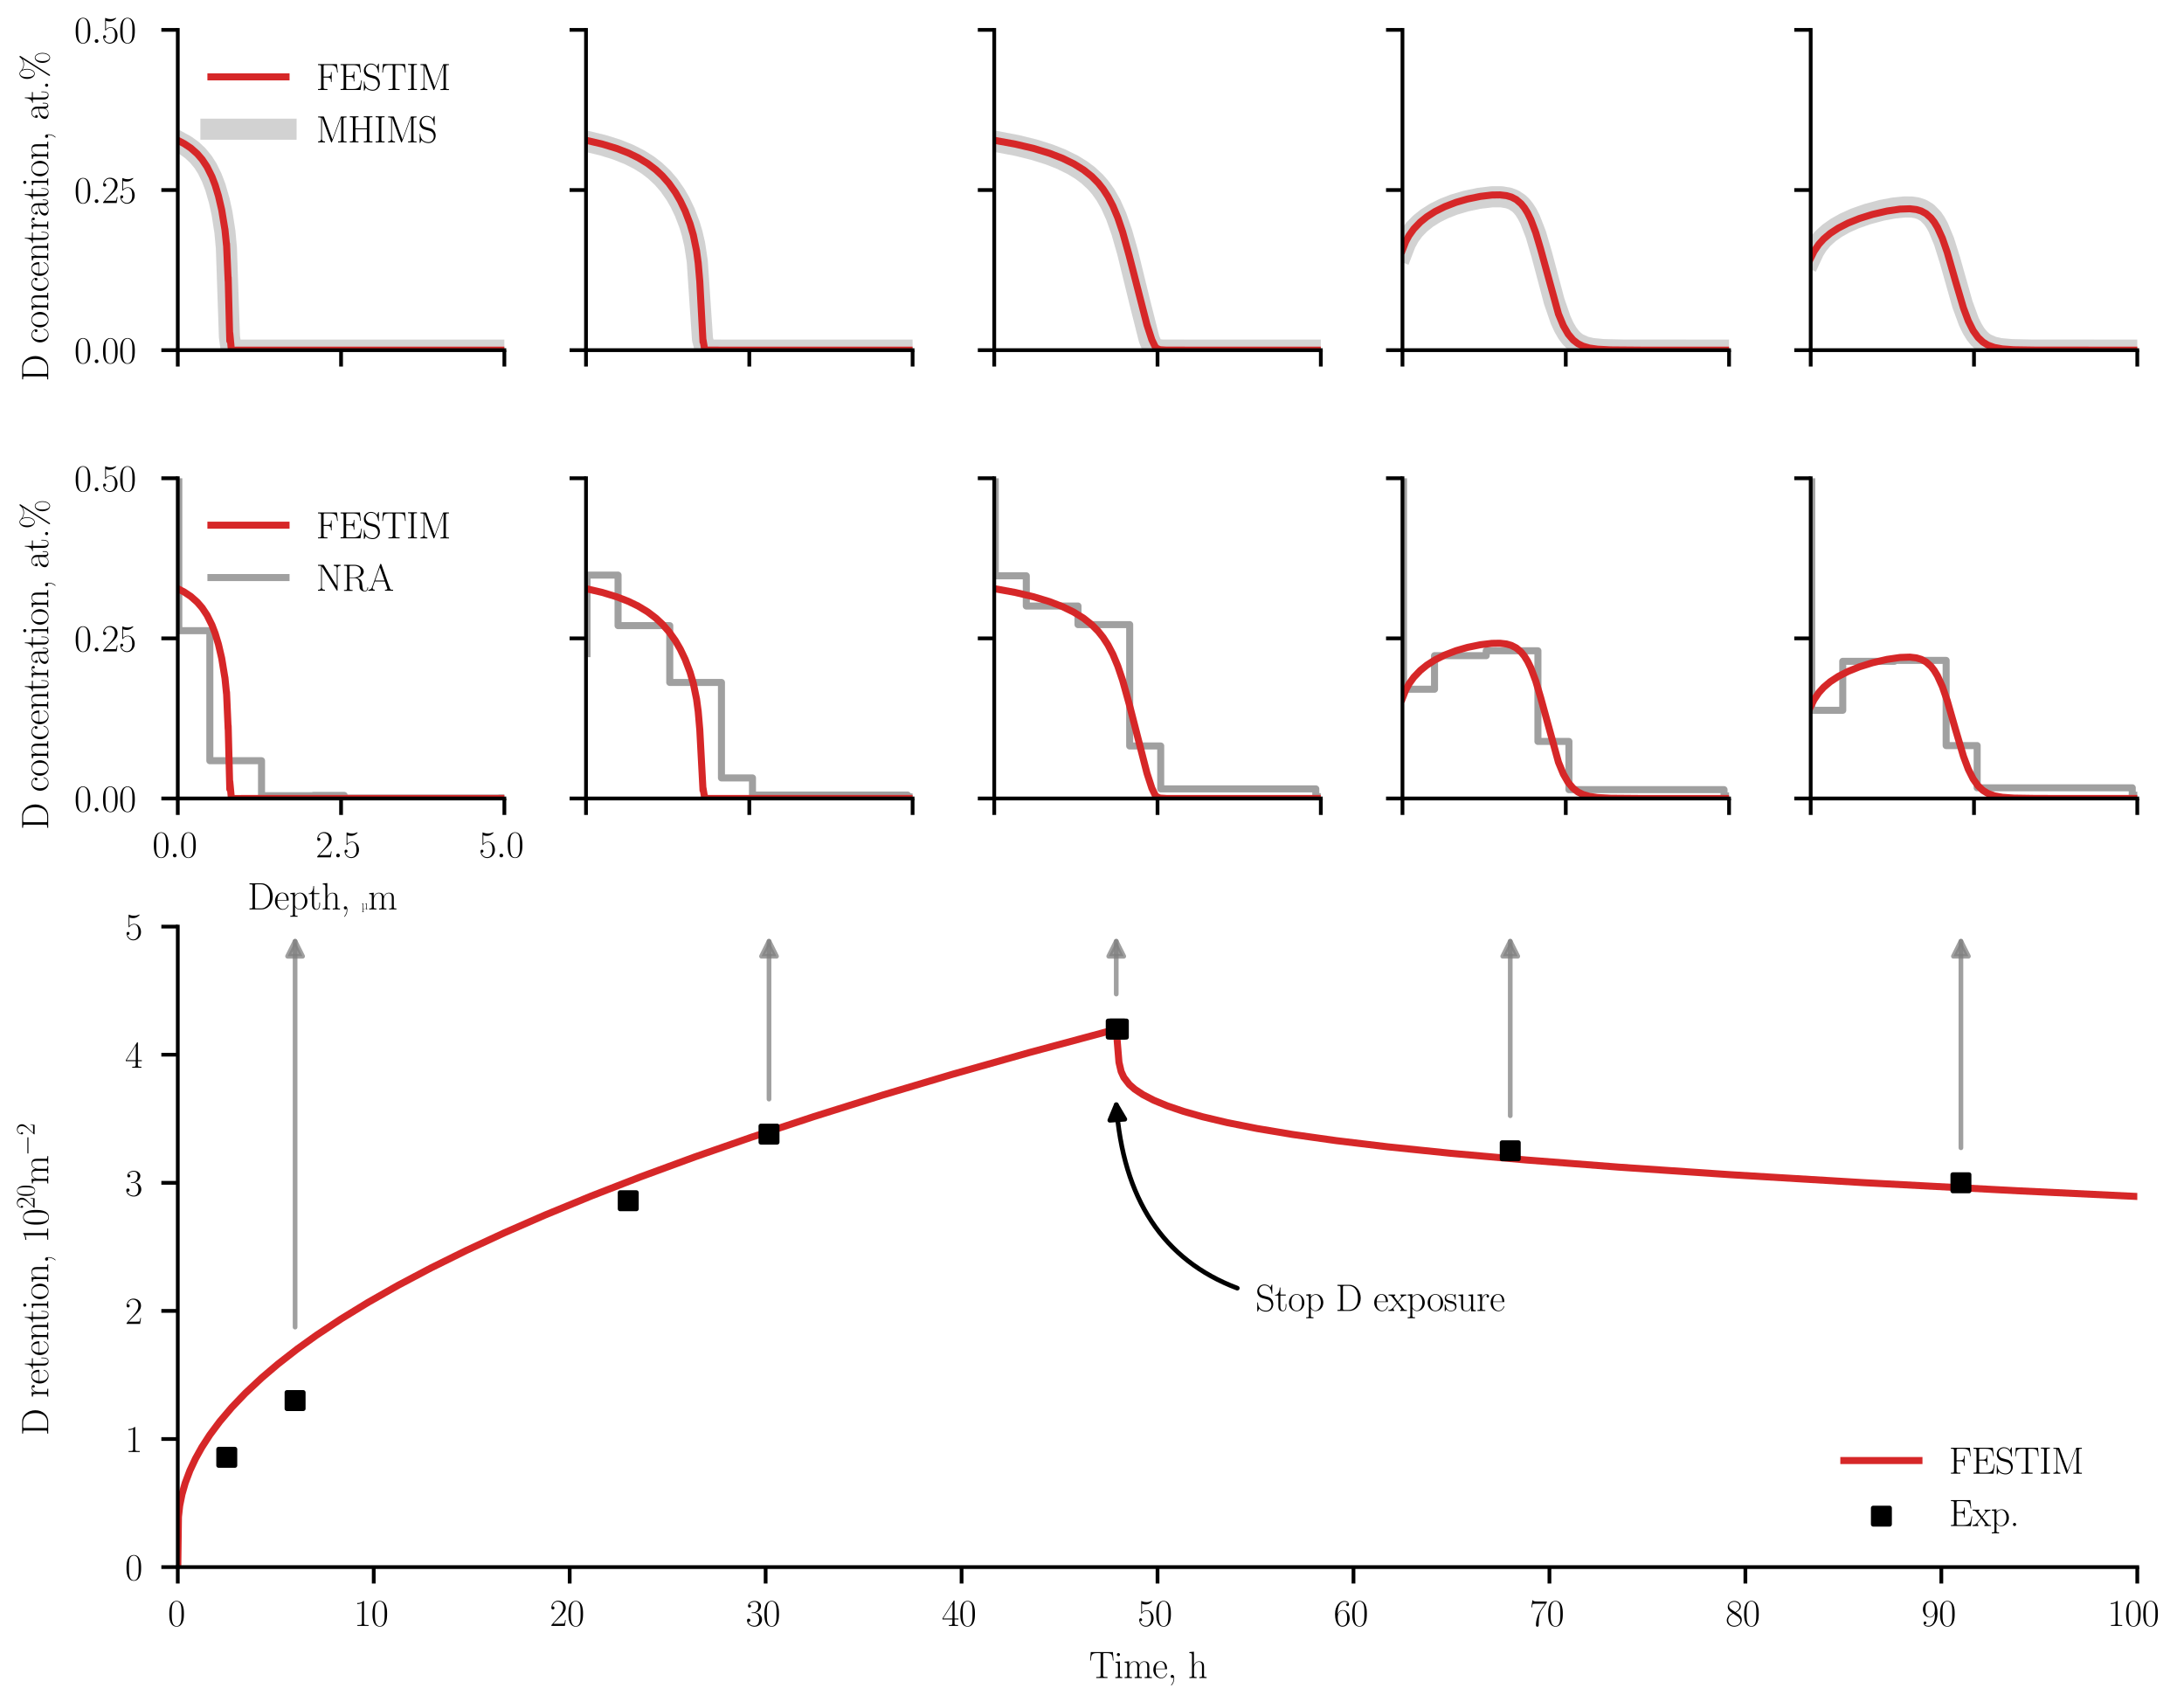 <?xml version="1.0" encoding="utf-8" standalone="no"?>
<!DOCTYPE svg PUBLIC "-//W3C//DTD SVG 1.1//EN"
  "http://www.w3.org/Graphics/SVG/1.1/DTD/svg11.dtd">
<svg xmlns:xlink="http://www.w3.org/1999/xlink" width="465.222pt" height="362.538pt" viewBox="0 0 465.222 362.538" xmlns="http://www.w3.org/2000/svg" version="1.1">
 <defs>
  <style type="text/css">*{stroke-linejoin: round; stroke-linecap: butt}</style>
 </defs>
 <g id="figure_1">
  <g id="patch_1">
   <path d="M 0 362.538 
L 465.222 362.538 
L 465.222 -0 
L 0 -0 
z
" style="fill: #ffffff"/>
  </g>
  <g id="axes_1">
   <g id="patch_2">
    <path d="M 37.87 74.576 
L 107.437 74.576 
L 107.437 6.367 
L 37.87 6.367 
z
" style="fill: #ffffff"/>
   </g>
   <g id="line2d_1">
    <path d="M 37.87 30.074 
L 39.492 30.959 
L 40.873 31.945 
L 42.131 33.118 
L 43.277 34.521 
L 44.146 35.889 
L 45.102 37.83 
L 45.881 39.882 
L 46.713 42.764 
L 47.298 45.441 
L 47.909 49.389 
L 48.224 52.806 
L 48.874 71.713 
L 49.209 74.189 
L 49.551 74.529 
L 50.617 74.576 
L 466.222 74.576 
L 466.222 74.576 
" clip-path="url(#pf017b74b4d)" style="fill: none; stroke: #808080; stroke-opacity: 0.35; stroke-width: 4.5; stroke-linecap: square"/>
   </g>
   <g id="matplotlib.axis_1">
    <g id="xtick_1">
     <g id="line2d_2">
      <defs>
       <path id="m29a0e741e3" d="M 0 0 
L 0 3.5 
" style="stroke: #000000; stroke-width: 0.8"/>
      </defs>
      <g>
       <use xlink:href="#m29a0e741e3" x="37.87" y="74.576" style="stroke: #000000; stroke-width: 0.8"/>
      </g>
     </g>
    </g>
    <g id="xtick_2">
     <g id="line2d_3">
      <g>
       <use xlink:href="#m29a0e741e3" x="72.653" y="74.576" style="stroke: #000000; stroke-width: 0.8"/>
      </g>
     </g>
    </g>
    <g id="xtick_3">
     <g id="line2d_4">
      <g>
       <use xlink:href="#m29a0e741e3" x="107.437" y="74.576" style="stroke: #000000; stroke-width: 0.8"/>
      </g>
     </g>
    </g>
   </g>
   <g id="matplotlib.axis_2">
    <g id="ytick_1">
     <g id="line2d_5">
      <defs>
       <path id="m07800443f0" d="M 0 0 
L -3.5 0 
" style="stroke: #000000; stroke-width: 0.8"/>
      </defs>
      <g>
       <use xlink:href="#m07800443f0" x="37.87" y="74.576" style="stroke: #000000; stroke-width: 0.8"/>
      </g>
     </g>
     <g id="text_1">
      <!-- $\mathdefault{0.00}$ -->
      <g transform="translate(15.815 77.343) scale(0.08 -0.08)">
       <defs>
        <path id="CMR17-30" d="M 2688 2025 
C 2688 2416 2682 3080 2413 3591 
C 2176 4039 1798 4198 1466 4198 
C 1158 4198 768 4058 525 3597 
C 269 3118 243 2524 243 2025 
C 243 1661 250 1106 448 619 
C 723 -39 1216 -128 1466 -128 
C 1760 -128 2208 -7 2470 600 
C 2662 1042 2688 1559 2688 2025 
z
M 1466 -26 
C 1056 -26 813 325 723 812 
C 653 1188 653 1738 653 2096 
C 653 2588 653 2997 736 3387 
C 858 3929 1216 4096 1466 4096 
C 1728 4096 2067 3923 2189 3400 
C 2272 3036 2278 2607 2278 2096 
C 2278 1680 2278 1169 2202 792 
C 2067 95 1690 -26 1466 -26 
z
" transform="scale(0.016)"/>
        <path id="CMMI12-3a" d="M 1178 307 
C 1178 492 1024 619 870 619 
C 685 619 557 466 557 313 
C 557 128 710 0 864 0 
C 1050 0 1178 153 1178 307 
z
" transform="scale(0.016)"/>
       </defs>
       <use xlink:href="#CMR17-30" transform="scale(0.996)"/>
       <use xlink:href="#CMMI12-3a" transform="translate(45.69 0) scale(0.996)"/>
       <use xlink:href="#CMR17-30" transform="translate(72.788 0) scale(0.996)"/>
       <use xlink:href="#CMR17-30" transform="translate(118.478 0) scale(0.996)"/>
      </g>
     </g>
    </g>
    <g id="ytick_2">
     <g id="line2d_6">
      <g>
       <use xlink:href="#m07800443f0" x="37.87" y="40.472" style="stroke: #000000; stroke-width: 0.8"/>
      </g>
     </g>
     <g id="text_2">
      <!-- $\mathdefault{0.25}$ -->
      <g transform="translate(15.815 43.239) scale(0.08 -0.08)">
       <defs>
        <path id="CMR17-32" d="M 2669 989 
L 2554 989 
C 2490 536 2438 459 2413 420 
C 2381 369 1920 369 1830 369 
L 602 369 
C 832 619 1280 1072 1824 1597 
C 2214 1967 2669 2402 2669 3035 
C 2669 3790 2067 4224 1395 4224 
C 691 4224 262 3604 262 3030 
C 262 2780 448 2748 525 2748 
C 589 2748 781 2787 781 3010 
C 781 3207 614 3264 525 3264 
C 486 3264 448 3258 422 3245 
C 544 3790 915 4058 1306 4058 
C 1862 4058 2227 3617 2227 3035 
C 2227 2479 1901 2000 1536 1584 
L 262 146 
L 262 0 
L 2515 0 
L 2669 989 
z
" transform="scale(0.016)"/>
        <path id="CMR17-35" d="M 730 3692 
C 794 3666 1056 3584 1325 3584 
C 1920 3584 2246 3911 2432 4100 
C 2432 4157 2432 4192 2394 4192 
C 2387 4192 2374 4192 2323 4163 
C 2099 4058 1837 3973 1517 3973 
C 1325 3973 1037 3999 723 4139 
C 653 4171 640 4171 634 4171 
C 602 4171 595 4164 595 4037 
L 595 2203 
C 595 2089 595 2057 659 2057 
C 691 2057 704 2070 736 2114 
C 941 2401 1222 2522 1542 2522 
C 1766 2522 2246 2382 2246 1289 
C 2246 1085 2246 715 2054 421 
C 1894 159 1645 25 1370 25 
C 947 25 518 320 403 814 
C 429 807 480 795 506 795 
C 589 795 749 840 749 1038 
C 749 1210 627 1280 506 1280 
C 358 1280 262 1190 262 1011 
C 262 454 704 -128 1382 -128 
C 2042 -128 2669 440 2669 1264 
C 2669 2030 2170 2624 1549 2624 
C 1222 2624 947 2503 730 2274 
L 730 3692 
z
" transform="scale(0.016)"/>
       </defs>
       <use xlink:href="#CMR17-30" transform="scale(0.996)"/>
       <use xlink:href="#CMMI12-3a" transform="translate(45.69 0) scale(0.996)"/>
       <use xlink:href="#CMR17-32" transform="translate(72.788 0) scale(0.996)"/>
       <use xlink:href="#CMR17-35" transform="translate(118.478 0) scale(0.996)"/>
      </g>
     </g>
    </g>
    <g id="ytick_3">
     <g id="line2d_7">
      <g>
       <use xlink:href="#m07800443f0" x="37.87" y="6.367" style="stroke: #000000; stroke-width: 0.8"/>
      </g>
     </g>
     <g id="text_3">
      <!-- $\mathdefault{0.50}$ -->
      <g transform="translate(15.815 9.135) scale(0.08 -0.08)">
       <use xlink:href="#CMR17-30" transform="scale(0.996)"/>
       <use xlink:href="#CMMI12-3a" transform="translate(45.69 0) scale(0.996)"/>
       <use xlink:href="#CMR17-35" transform="translate(72.788 0) scale(0.996)"/>
       <use xlink:href="#CMR17-30" transform="translate(118.478 0) scale(0.996)"/>
      </g>
     </g>
    </g>
    <g id="text_4">
     <!-- D concentration, at.$\%$ -->
     <g transform="translate(10.265 81.227) rotate(-90) scale(0.08 -0.08)">
      <defs>
       <path id="CMR17-44" d="M 333 4352 
L 333 4186 
C 774 4186 845 4186 845 3900 
L 845 452 
C 845 166 774 166 333 166 
L 333 0 
L 2368 0 
C 3398 0 4224 943 4224 2141 
C 4224 3346 3411 4352 2368 4352 
L 333 4352 
z
M 1523 166 
C 1267 166 1254 197 1254 414 
L 1254 3938 
C 1254 4155 1267 4186 1523 4186 
L 2240 4186 
C 2771 4186 3750 3874 3750 2141 
C 3750 1242 3488 879 3366 707 
C 3213 510 2848 166 2240 166 
L 1523 166 
z
" transform="scale(0.016)"/>
       <path id="CMR17-63" d="M 2234 2240 
C 2112 2240 1933 2240 1933 2017 
C 1933 1838 2080 1787 2163 1787 
C 2208 1787 2394 1807 2394 2024 
C 2394 2467 1958 2803 1466 2803 
C 787 2803 211 2178 211 1363 
C 211 516 813 -64 1466 -64 
C 2259 -64 2458 677 2458 748 
C 2458 774 2451 793 2406 793 
C 2362 793 2355 787 2330 703 
C 2163 180 1798 51 1523 51 
C 1114 51 621 427 621 1369 
C 621 2338 1094 2688 1472 2688 
C 1722 2688 2093 2573 2234 2240 
z
" transform="scale(0.016)"/>
       <path id="CMR17-6f" d="M 2758 1356 
C 2758 2176 2163 2816 1466 2816 
C 768 2816 173 2176 173 1356 
C 173 551 768 -64 1466 -64 
C 2163 -64 2758 551 2758 1356 
z
M 1466 51 
C 1165 51 909 230 762 480 
C 602 767 582 1126 582 1408 
C 582 1677 595 2010 762 2298 
C 890 2509 1139 2714 1466 2714 
C 1754 2714 1997 2554 2150 2330 
C 2349 2029 2349 1607 2349 1408 
C 2349 1158 2336 775 2163 467 
C 1984 173 1709 51 1466 51 
z
" transform="scale(0.016)"/>
       <path id="CMR17-6e" d="M 2656 1933 
C 2656 2259 2592 2790 1837 2790 
C 1331 2790 1069 2400 973 2144 
L 966 2144 
L 966 2790 
L 211 2720 
L 211 2554 
C 589 2554 646 2515 646 2208 
L 646 428 
C 646 184 621 153 211 153 
L 211 -13 
C 365 0 646 0 813 0 
C 979 0 1267 0 1421 -13 
L 1421 153 
C 1011 153 986 178 986 428 
L 986 1658 
C 986 2247 1344 2688 1792 2688 
C 2266 2688 2317 2266 2317 1958 
L 2317 428 
C 2317 184 2291 153 1882 153 
L 1882 -13 
C 2035 0 2317 0 2483 0 
C 2650 0 2938 0 3091 -13 
L 3091 153 
C 2682 153 2656 178 2656 428 
L 2656 1933 
z
" transform="scale(0.016)"/>
       <path id="CMR17-65" d="M 2438 1472 
C 2464 1498 2464 1511 2464 1576 
C 2464 2238 2118 2816 1389 2816 
C 710 2816 173 2169 173 1383 
C 173 551 781 -64 1459 -64 
C 2176 -64 2458 607 2458 740 
C 2458 784 2419 784 2406 784 
C 2362 784 2355 771 2330 696 
C 2189 265 1837 51 1504 51 
C 1229 51 954 203 781 480 
C 582 803 582 1176 582 1472 
L 2438 1472 
z
M 589 1568 
C 634 2505 1126 2714 1382 2714 
C 1818 2714 2112 2297 2118 1568 
L 589 1568 
z
" transform="scale(0.016)"/>
       <path id="CMR17-74" d="M 966 2560 
L 1862 2560 
L 1862 2725 
L 966 2725 
L 966 3904 
L 851 3904 
C 838 3245 614 2668 70 2668 
L 70 2560 
L 627 2560 
L 627 771 
C 627 650 627 -64 1370 -64 
C 1747 -64 1965 306 1965 777 
L 1965 1140 
L 1850 1140 
L 1850 783 
C 1850 344 1677 51 1408 51 
C 1222 51 966 178 966 758 
L 966 2560 
z
" transform="scale(0.016)"/>
       <path id="CMR17-72" d="M 960 1497 
C 960 2112 1222 2688 1702 2688 
C 1747 2688 1792 2682 1837 2662 
C 1837 2662 1696 2617 1696 2452 
C 1696 2298 1818 2234 1914 2234 
C 1990 2234 2131 2279 2131 2458 
C 2131 2663 1926 2790 1709 2790 
C 1222 2790 1011 2317 947 2093 
L 941 2093 
L 941 2790 
L 198 2720 
L 198 2554 
C 576 2554 634 2515 634 2208 
L 634 428 
C 634 184 608 153 198 153 
L 198 -13 
C 352 0 646 0 813 0 
C 998 0 1325 0 1498 -13 
L 1498 153 
C 1037 153 960 153 960 440 
L 960 1497 
z
" transform="scale(0.016)"/>
       <path id="CMR17-61" d="M 2304 1653 
C 2304 2072 2304 2294 2035 2543 
C 1798 2752 1523 2816 1306 2816 
C 800 2816 435 2407 435 1971 
C 435 1728 627 1728 666 1728 
C 749 1728 896 1778 896 1954 
C 896 2112 774 2181 666 2181 
C 640 2181 608 2174 589 2168 
C 723 2592 1069 2714 1293 2714 
C 1613 2714 1965 2429 1965 1885 
L 1965 1600 
C 1587 1600 1133 1549 774 1357 
C 371 1133 256 813 256 570 
C 256 77 832 -64 1171 -64 
C 1523 -64 1850 139 1990 511 
C 2003 233 2182 -18 2464 -18 
C 2598 -18 2938 70 2938 567 
L 2938 920 
L 2822 920 
L 2822 562 
C 2822 178 2650 128 2566 128 
C 2304 128 2304 458 2304 738 
L 2304 1653 
z
M 1965 870 
C 1965 317 1568 38 1216 38 
C 896 38 646 275 646 570 
C 646 761 730 1100 1101 1305 
C 1408 1478 1760 1504 1965 1504 
L 1965 870 
z
" transform="scale(0.016)"/>
       <path id="CMR17-69" d="M 992 3909 
C 992 4049 877 4170 730 4170 
C 589 4170 467 4056 467 3909 
C 467 3769 582 3648 730 3648 
C 870 3648 992 3763 992 3909 
z
M 243 2706 
L 243 2541 
C 602 2541 653 2502 653 2197 
L 653 427 
C 653 184 627 153 218 153 
L 218 -13 
C 371 0 646 0 806 0 
C 960 0 1222 0 1370 -13 
L 1370 153 
C 992 153 979 191 979 420 
L 979 2776 
L 243 2706 
z
" transform="scale(0.016)"/>
       <path id="CMR17-2c" d="M 1011 102 
C 1024 45 1024 25 1024 -77 
C 1024 -463 896 -817 627 -1139 
C 595 -1170 595 -1183 595 -1197 
C 595 -1222 621 -1248 646 -1248 
C 685 -1248 1126 -799 1126 -87 
C 1126 124 1101 522 800 522 
C 659 522 538 427 538 261 
C 538 96 659 0 800 0 
C 877 0 960 32 1011 102 
z
" transform="scale(0.016)"/>
       <path id="CMR17-2e" d="M 1062 261 
C 1062 420 934 522 800 522 
C 672 522 538 420 538 261 
C 538 102 666 0 800 0 
C 928 0 1062 102 1062 261 
z
" transform="scale(0.016)"/>
       <path id="CMR17-25" d="M 4640 959 
C 4640 1698 4275 2240 3846 2240 
C 3411 2240 2970 1736 2970 959 
C 2970 183 3405 -320 3846 -320 
C 4275 -320 4640 215 4640 959 
z
M 3853 -218 
C 3686 -218 3270 -66 3270 959 
C 3270 1991 3686 2138 3853 2138 
C 4205 2138 4525 1634 4525 959 
C 4525 285 4205 -218 3853 -218 
z
M 4083 4577 
C 4128 4647 4134 4653 4134 4685 
C 4134 4761 4077 4800 4026 4800 
C 3962 4800 3936 4756 3891 4706 
C 3520 4190 3008 4134 2746 4134 
C 2106 4134 1715 4494 1594 4607 
C 1510 4682 1389 4800 1171 4800 
C 736 4800 294 4296 294 3519 
C 294 2743 730 2240 1171 2240 
C 1600 2240 1965 2778 1965 3527 
C 1965 3969 1830 4270 1811 4308 
C 2202 4064 2586 4032 2752 4032 
C 3162 4032 3456 4183 3616 4289 
L 3622 4283 
L 858 -84 
C 800 -174 800 -187 800 -206 
C 800 -276 858 -320 915 -320 
C 973 -320 992 -289 1037 -218 
L 4083 4577 
z
M 1178 2342 
C 1011 2342 595 2494 595 3519 
C 595 4551 1011 4698 1178 4698 
C 1530 4698 1850 4194 1850 3519 
C 1850 2845 1530 2342 1178 2342 
z
" transform="scale(0.016)"/>
      </defs>
      <use xlink:href="#CMR17-44" transform="scale(0.996)"/>
      <use xlink:href="#CMR17-63" transform="translate(100.47 0) scale(0.996)"/>
      <use xlink:href="#CMR17-6f" transform="translate(140.955 0) scale(0.996)"/>
      <use xlink:href="#CMR17-6e" transform="translate(186.646 0) scale(0.996)"/>
      <use xlink:href="#CMR17-63" transform="translate(237.541 0) scale(0.996)"/>
      <use xlink:href="#CMR17-65" transform="translate(278.027 0) scale(0.996)"/>
      <use xlink:href="#CMR17-6e" transform="translate(318.512 0) scale(0.996)"/>
      <use xlink:href="#CMR17-74" transform="translate(366.805 0) scale(0.996)"/>
      <use xlink:href="#CMR17-72" transform="translate(402.086 0) scale(0.996)"/>
      <use xlink:href="#CMR17-61" transform="translate(437.367 0) scale(0.996)"/>
      <use xlink:href="#CMR17-74" transform="translate(483.057 0) scale(0.996)"/>
      <use xlink:href="#CMR17-69" transform="translate(518.338 0) scale(0.996)"/>
      <use xlink:href="#CMR17-6f" transform="translate(543.209 0) scale(0.996)"/>
      <use xlink:href="#CMR17-6e" transform="translate(588.9 0) scale(0.996)"/>
      <use xlink:href="#CMR17-2c" transform="translate(639.795 0) scale(0.996)"/>
      <use xlink:href="#CMR17-61" transform="translate(694.742 0) scale(0.996)"/>
      <use xlink:href="#CMR17-74" transform="translate(740.432 0) scale(0.996)"/>
      <use xlink:href="#CMR17-2e" transform="translate(775.713 0) scale(0.996)"/>
      <use xlink:href="#CMR17-25" transform="translate(800.584 0) scale(0.996)"/>
     </g>
    </g>
   </g>
   <g id="line2d_8">
    <path d="M 37.87 29.889 
L 39.257 30.612 
L 39.257 30.612 
L 40.642 31.539 
L 40.642 31.539 
L 42.026 32.763 
L 42.026 32.763 
L 43.064 33.967 
L 43.064 33.967 
L 44.103 35.53 
L 44.103 35.53 
L 45.141 37.618 
L 45.141 37.617 
L 45.833 39.428 
L 45.833 39.426 
L 46.525 41.71 
L 46.525 41.708 
L 47.217 44.674 
L 47.217 44.667 
L 47.91 48.883 
L 47.91 48.814 
L 48.256 52.258 
L 48.256 51.937 
L 48.602 59.822 
L 48.602 59.115 
L 48.948 72.592 
L 48.948 70.978 
L 49.294 74.613 
L 49.294 74.587 
L 52.755 74.576 
L 52.755 74.576 
L 107.437 74.576 
L 107.437 74.576 
" clip-path="url(#pf017b74b4d)" style="fill: none; stroke: #d62728; stroke-width: 1.5; stroke-linecap: square"/>
   </g>
   <g id="patch_3">
    <path d="M 37.87 74.576 
L 37.87 6.367 
" style="fill: none; stroke: #000000; stroke-width: 0.8; stroke-linejoin: miter; stroke-linecap: square"/>
   </g>
   <g id="patch_4">
    <path d="M 37.87 74.576 
L 107.437 74.576 
" style="fill: none; stroke: #000000; stroke-width: 0.8; stroke-linejoin: miter; stroke-linecap: square"/>
   </g>
   <g id="legend_1">
    <g id="line2d_9">
     <path d="M 44.929 16.367 
L 52.929 16.367 
L 60.929 16.367 
" style="fill: none; stroke: #d62728; stroke-width: 1.5; stroke-linecap: square"/>
    </g>
    <g id="text_5">
     <!-- FESTIM -->
     <g transform="translate(67.329 19.167) scale(0.08 -0.08)">
      <defs>
       <path id="CMR17-46" d="M 3482 4325 
L 326 4325 
L 326 4160 
C 768 4160 838 4160 838 3874 
L 838 446 
C 838 160 768 160 326 160 
L 326 0 
C 512 0 870 0 1069 0 
C 1331 0 1638 0 1901 0 
L 1901 160 
L 1760 160 
C 1274 160 1261 223 1261 452 
L 1261 2075 
L 1837 2075 
C 2432 2075 2490 1865 2490 1332 
L 2605 1332 
L 2605 2987 
L 2490 2987 
C 2490 2450 2432 2240 1837 2240 
L 1261 2240 
L 1261 3911 
C 1261 4128 1274 4160 1530 4160 
L 2355 4160 
C 3322 4160 3430 3765 3520 2916 
L 3635 2916 
L 3482 4325 
z
" transform="scale(0.016)"/>
       <path id="CMR17-45" d="M 3885 1615 
L 3770 1615 
C 3629 676 3546 166 2419 166 
L 1530 166 
C 1274 166 1261 197 1261 414 
L 1261 2176 
L 1862 2176 
C 2464 2176 2522 1960 2522 1430 
L 2637 1430 
L 2637 3081 
L 2522 3081 
C 2522 2557 2464 2342 1862 2342 
L 1261 2342 
L 1261 3913 
C 1261 4128 1274 4160 1530 4160 
L 2406 4160 
C 3398 4160 3514 3769 3603 2929 
L 3718 2929 
L 3565 4325 
L 326 4325 
L 326 4160 
C 768 4160 838 4160 838 3874 
L 838 451 
C 838 166 768 166 326 166 
L 326 0 
L 3654 0 
L 3885 1615 
z
" transform="scale(0.016)"/>
       <path id="CMR17-53" d="M 2803 4290 
C 2803 4404 2797 4411 2758 4411 
C 2720 4411 2707 4385 2682 4328 
L 2490 3907 
C 2246 4257 1875 4416 1472 4416 
C 819 4416 294 3901 294 3253 
C 294 3056 339 2776 557 2510 
C 794 2218 1018 2167 1530 2033 
C 1722 1982 2042 1899 2106 1874 
C 2470 1722 2662 1341 2662 985 
C 2662 527 2336 38 1779 38 
C 1094 38 454 419 410 1311 
C 403 1413 397 1419 352 1419 
C 301 1419 294 1413 294 1285 
L 294 -1 
C 294 -115 301 -122 339 -122 
C 384 -122 397 -90 486 108 
C 493 127 493 140 614 381 
C 934 -39 1472 -128 1779 -128 
C 2477 -128 2970 451 2970 1124 
C 2970 1454 2848 1708 2778 1823 
C 2509 2230 2221 2306 1914 2382 
C 1869 2402 1856 2402 1498 2490 
C 1152 2579 1005 2624 845 2796 
C 666 2992 602 3196 602 3399 
C 602 3812 934 4263 1478 4263 
C 2157 4263 2579 3786 2675 2993 
C 2694 2878 2701 2872 2746 2872 
C 2803 2872 2803 2891 2803 2999 
L 2803 4290 
z
" transform="scale(0.016)"/>
       <path id="CMR17-54" d="M 3981 4326 
L 288 4326 
L 179 2918 
L 294 2918 
C 378 3976 467 4160 1453 4160 
C 1568 4160 1754 4160 1805 4154 
C 1926 4135 1926 4058 1926 3912 
L 1926 459 
C 1926 230 1907 160 1376 160 
L 1197 160 
L 1197 0 
C 1504 0 1824 0 2138 0 
C 2451 0 2771 0 3078 0 
L 3078 160 
L 2899 160 
C 2368 160 2349 230 2349 459 
L 2349 3912 
C 2349 4052 2349 4129 2464 4154 
C 2515 4160 2701 4160 2816 4160 
C 3795 4160 3891 3976 3974 2918 
L 4090 2918 
L 3981 4326 
z
" transform="scale(0.016)"/>
       <path id="CMR17-49" d="M 1261 3905 
C 1261 4192 1338 4192 1798 4192 
L 1798 4352 
C 1594 4352 1267 4352 1050 4352 
C 832 4352 506 4352 301 4352 
L 301 4192 
C 762 4192 838 4192 838 3905 
L 838 447 
C 838 160 762 160 301 160 
L 301 0 
C 506 0 832 0 1050 0 
C 1267 0 1594 0 1798 0 
L 1798 160 
C 1338 160 1261 160 1261 447 
L 1261 3905 
z
" transform="scale(0.016)"/>
       <path id="CMR17-4d" d="M 1338 4224 
C 1299 4320 1293 4320 1158 4320 
L 339 4320 
L 339 4160 
C 781 4160 851 4160 851 3875 
L 851 610 
C 851 451 851 153 339 153 
L 339 -13 
C 486 0 755 0 915 0 
C 1075 0 1344 0 1491 -13 
L 1491 153 
C 979 153 979 451 979 610 
L 979 4135 
L 986 4135 
L 2490 89 
C 2515 25 2528 -13 2579 -13 
C 2630 -13 2643 25 2669 89 
L 4186 4166 
L 4192 4166 
L 4192 438 
C 4192 153 4122 153 3680 153 
L 3680 -13 
C 3853 0 4198 0 4384 0 
C 4570 0 4922 0 5094 -13 
L 5094 153 
C 4653 153 4582 153 4582 438 
L 4582 3875 
C 4582 4160 4653 4160 5094 4160 
L 5094 4320 
L 4282 4320 
C 4147 4320 4141 4314 4102 4218 
L 2720 502 
L 1338 4224 
z
" transform="scale(0.016)"/>
      </defs>
      <use xlink:href="#CMR17-46" transform="scale(0.996)"/>
      <use xlink:href="#CMR17-45" transform="translate(59.984 0) scale(0.996)"/>
      <use xlink:href="#CMR17-53" transform="translate(122.57 0) scale(0.996)"/>
      <use xlink:href="#CMR17-54" transform="translate(173.466 0) scale(0.996)"/>
      <use xlink:href="#CMR17-49" transform="translate(239.975 0) scale(0.996)"/>
      <use xlink:href="#CMR17-4d" transform="translate(272.614 0) scale(0.996)"/>
     </g>
    </g>
    <g id="line2d_10">
     <path d="M 44.929 27.517 
L 52.929 27.517 
L 60.929 27.517 
" style="fill: none; stroke: #808080; stroke-opacity: 0.35; stroke-width: 4.5; stroke-linecap: square"/>
    </g>
    <g id="text_6">
     <!-- MHIMS -->
     <g transform="translate(67.329 30.317) scale(0.08 -0.08)">
      <defs>
       <path id="CMR17-48" d="M 3590 3905 
C 3590 4192 3661 4192 4102 4192 
L 4102 4352 
C 3917 4352 3578 4352 3379 4352 
C 3181 4352 2842 4352 2656 4352 
L 2656 4192 
C 3098 4192 3168 4192 3168 3904 
L 3168 2341 
L 1261 2341 
L 1261 3904 
C 1261 4192 1331 4192 1773 4192 
L 1773 4352 
C 1587 4352 1248 4352 1050 4352 
C 851 4352 512 4352 326 4352 
L 326 4192 
C 768 4192 838 4192 838 3905 
L 838 447 
C 838 160 768 160 326 160 
L 326 0 
C 512 0 851 0 1050 0 
C 1248 0 1587 0 1773 0 
L 1773 160 
C 1331 160 1261 160 1261 446 
L 1261 2176 
L 3168 2176 
L 3168 446 
C 3168 160 3098 160 2656 160 
L 2656 0 
C 2842 0 3181 0 3379 0 
C 3578 0 3917 0 4102 0 
L 4102 160 
C 3661 160 3590 160 3590 447 
L 3590 3905 
z
" transform="scale(0.016)"/>
      </defs>
      <use xlink:href="#CMR17-4d" transform="scale(0.996)"/>
      <use xlink:href="#CMR17-48" transform="translate(84.687 0) scale(0.996)"/>
      <use xlink:href="#CMR17-49" transform="translate(153.759 0) scale(0.996)"/>
      <use xlink:href="#CMR17-4d" transform="translate(186.398 0) scale(0.996)"/>
      <use xlink:href="#CMR17-53" transform="translate(271.085 0) scale(0.996)"/>
     </g>
    </g>
   </g>
  </g>
  <g id="axes_2">
   <g id="patch_5">
    <path d="M 124.828 74.576 
L 194.395 74.576 
L 194.395 6.367 
L 124.828 6.367 
z
" style="fill: #ffffff"/>
   </g>
   <g id="line2d_11">
    <path d="M 124.829 30.066 
L 128.424 30.933 
L 131.335 31.841 
L 133.961 32.889 
L 136.168 34.006 
L 137.945 35.122 
L 139.493 36.307 
L 141.159 37.875 
L 142.488 39.416 
L 143.887 41.413 
L 144.86 43.101 
L 145.865 45.198 
L 146.903 47.927 
L 147.435 49.699 
L 147.975 52.018 
L 148.524 55.627 
L 149.647 72.277 
L 150.222 74.342 
L 150.806 74.555 
L 154.496 74.576 
L 466.222 74.576 
L 466.222 74.576 
" clip-path="url(#p1606501e9a)" style="fill: none; stroke: #808080; stroke-opacity: 0.35; stroke-width: 4.5; stroke-linecap: square"/>
   </g>
   <g id="matplotlib.axis_3">
    <g id="xtick_4">
     <g id="line2d_12">
      <g>
       <use xlink:href="#m29a0e741e3" x="124.828" y="74.576" style="stroke: #000000; stroke-width: 0.8"/>
      </g>
     </g>
    </g>
    <g id="xtick_5">
     <g id="line2d_13">
      <g>
       <use xlink:href="#m29a0e741e3" x="159.612" y="74.576" style="stroke: #000000; stroke-width: 0.8"/>
      </g>
     </g>
    </g>
    <g id="xtick_6">
     <g id="line2d_14">
      <g>
       <use xlink:href="#m29a0e741e3" x="194.395" y="74.576" style="stroke: #000000; stroke-width: 0.8"/>
      </g>
     </g>
    </g>
   </g>
   <g id="matplotlib.axis_4">
    <g id="ytick_4">
     <g id="line2d_15">
      <g>
       <use xlink:href="#m07800443f0" x="124.828" y="74.576" style="stroke: #000000; stroke-width: 0.8"/>
      </g>
     </g>
    </g>
    <g id="ytick_5">
     <g id="line2d_16">
      <g>
       <use xlink:href="#m07800443f0" x="124.828" y="40.472" style="stroke: #000000; stroke-width: 0.8"/>
      </g>
     </g>
    </g>
    <g id="ytick_6">
     <g id="line2d_17">
      <g>
       <use xlink:href="#m07800443f0" x="124.828" y="6.367" style="stroke: #000000; stroke-width: 0.8"/>
      </g>
     </g>
    </g>
   </g>
   <g id="line2d_18">
    <path d="M 124.828 29.881 
L 128.293 30.689 
L 128.293 30.689 
L 131.407 31.634 
L 131.407 31.634 
L 133.83 32.574 
L 133.83 32.574 
L 135.907 33.58 
L 135.907 33.58 
L 137.983 34.842 
L 137.983 34.842 
L 139.713 36.163 
L 139.713 36.163 
L 141.098 37.457 
L 141.098 37.456 
L 142.482 39.031 
L 142.482 39.03 
L 143.867 40.977 
L 143.867 40.977 
L 144.905 42.762 
L 144.905 42.762 
L 145.943 44.926 
L 145.943 44.926 
L 146.981 47.652 
L 146.981 47.65 
L 147.673 50.009 
L 147.673 50.002 
L 148.366 53.357 
L 148.366 53.326 
L 148.712 55.922 
L 148.712 55.855 
L 149.058 59.866 
L 149.058 59.809 
L 149.75 72.819 
L 149.75 72.366 
L 150.096 74.425 
L 150.096 74.406 
L 150.442 74.567 
L 150.442 74.566 
L 154.941 74.576 
L 154.941 74.576 
L 194.395 74.576 
L 194.395 74.576 
" clip-path="url(#p1606501e9a)" style="fill: none; stroke: #d62728; stroke-width: 1.5; stroke-linecap: square"/>
   </g>
   <g id="patch_6">
    <path d="M 124.828 74.576 
L 124.828 6.367 
" style="fill: none; stroke: #000000; stroke-width: 0.8; stroke-linejoin: miter; stroke-linecap: square"/>
   </g>
   <g id="patch_7">
    <path d="M 124.828 74.576 
L 194.395 74.576 
" style="fill: none; stroke: #000000; stroke-width: 0.8; stroke-linejoin: miter; stroke-linecap: square"/>
   </g>
  </g>
  <g id="axes_3">
   <g id="patch_8">
    <path d="M 211.787 74.576 
L 281.354 74.576 
L 281.354 6.367 
L 211.787 6.367 
z
" style="fill: #ffffff"/>
   </g>
   <g id="line2d_19">
    <path d="M 211.788 30.065 
L 216.599 30.978 
L 220.347 31.905 
L 223.468 32.887 
L 226.054 33.903 
L 228.553 35.137 
L 230.371 36.259 
L 231.818 37.348 
L 233.339 38.765 
L 234.394 39.979 
L 235.483 41.508 
L 236.606 43.48 
L 237.764 46.061 
L 238.958 49.44 
L 240.188 53.728 
L 242.758 64.221 
L 244.784 72.236 
L 245.479 73.898 
L 246.183 74.423 
L 247.621 74.567 
L 260.59 74.576 
L 466.222 74.576 
L 466.222 74.576 
" clip-path="url(#p86a7c2e9e1)" style="fill: none; stroke: #808080; stroke-opacity: 0.35; stroke-width: 4.5; stroke-linecap: square"/>
   </g>
   <g id="matplotlib.axis_5">
    <g id="xtick_7">
     <g id="line2d_20">
      <g>
       <use xlink:href="#m29a0e741e3" x="211.787" y="74.576" style="stroke: #000000; stroke-width: 0.8"/>
      </g>
     </g>
    </g>
    <g id="xtick_8">
     <g id="line2d_21">
      <g>
       <use xlink:href="#m29a0e741e3" x="246.57" y="74.576" style="stroke: #000000; stroke-width: 0.8"/>
      </g>
     </g>
    </g>
    <g id="xtick_9">
     <g id="line2d_22">
      <g>
       <use xlink:href="#m29a0e741e3" x="281.354" y="74.576" style="stroke: #000000; stroke-width: 0.8"/>
      </g>
     </g>
    </g>
   </g>
   <g id="matplotlib.axis_6">
    <g id="ytick_7">
     <g id="line2d_23">
      <g>
       <use xlink:href="#m07800443f0" x="211.787" y="74.576" style="stroke: #000000; stroke-width: 0.8"/>
      </g>
     </g>
    </g>
    <g id="ytick_8">
     <g id="line2d_24">
      <g>
       <use xlink:href="#m07800443f0" x="211.787" y="40.472" style="stroke: #000000; stroke-width: 0.8"/>
      </g>
     </g>
    </g>
    <g id="ytick_9">
     <g id="line2d_25">
      <g>
       <use xlink:href="#m07800443f0" x="211.787" y="6.367" style="stroke: #000000; stroke-width: 0.8"/>
      </g>
     </g>
    </g>
   </g>
   <g id="line2d_26">
    <path d="M 211.787 29.88 
L 216.29 30.699 
L 216.29 30.699 
L 220.097 31.594 
L 220.097 31.594 
L 223.557 32.642 
L 223.557 32.642 
L 226.326 33.713 
L 226.326 33.712 
L 228.749 34.897 
L 228.749 34.897 
L 230.825 36.189 
L 230.825 36.189 
L 232.556 37.566 
L 232.556 37.566 
L 233.94 38.967 
L 233.94 38.966 
L 234.978 40.27 
L 234.978 40.269 
L 236.017 41.87 
L 236.017 41.869 
L 237.055 43.86 
L 237.055 43.859 
L 238.093 46.342 
L 238.093 46.342 
L 239.131 49.403 
L 239.131 49.403 
L 240.516 54.381 
L 240.516 54.38 
L 244.323 69.192 
L 244.323 69.191 
L 245.361 72.382 
L 245.361 72.377 
L 246.053 73.829 
L 246.053 73.825 
L 246.399 74.199 
L 246.399 74.198 
L 247.091 74.488 
L 247.091 74.487 
L 248.476 74.57 
L 248.476 74.57 
L 262.665 74.576 
L 262.665 74.576 
L 281.354 74.576 
L 281.354 74.576 
" clip-path="url(#p86a7c2e9e1)" style="fill: none; stroke: #d62728; stroke-width: 1.5; stroke-linecap: square"/>
   </g>
   <g id="patch_9">
    <path d="M 211.787 74.576 
L 211.787 6.367 
" style="fill: none; stroke: #000000; stroke-width: 0.8; stroke-linejoin: miter; stroke-linecap: square"/>
   </g>
   <g id="patch_10">
    <path d="M 211.787 74.576 
L 281.354 74.576 
" style="fill: none; stroke: #000000; stroke-width: 0.8; stroke-linejoin: miter; stroke-linecap: square"/>
   </g>
  </g>
  <g id="axes_4">
   <g id="patch_11">
    <path d="M 298.746 74.576 
L 368.313 74.576 
L 368.313 6.367 
L 298.746 6.367 
z
" style="fill: #ffffff"/>
   </g>
   <g id="line2d_27">
    <path d="M 298.746 53.479 
L 299.39 51.814 
L 300.191 50.339 
L 301.225 48.932 
L 302.501 47.618 
L 303.95 46.456 
L 305.731 45.334 
L 307.589 44.413 
L 309.75 43.572 
L 312.239 42.836 
L 315.076 42.241 
L 317.804 41.917 
L 319.782 41.911 
L 321.352 42.166 
L 322.441 42.581 
L 323.565 43.336 
L 324.139 43.9 
L 324.723 44.631 
L 325.315 45.562 
L 325.917 46.732 
L 327.147 49.903 
L 328.413 54.202 
L 331.058 64.143 
L 332.437 68.145 
L 333.142 69.683 
L 333.855 70.918 
L 334.579 71.882 
L 335.313 72.618 
L 336.056 73.168 
L 337.574 73.867 
L 339.132 74.23 
L 341.546 74.463 
L 345.78 74.56 
L 366.613 74.576 
L 466.222 74.576 
L 466.222 74.576 
" clip-path="url(#p7486871b20)" style="fill: none; stroke: #808080; stroke-opacity: 0.35; stroke-width: 4.5; stroke-linecap: square"/>
   </g>
   <g id="matplotlib.axis_7">
    <g id="xtick_10">
     <g id="line2d_28">
      <g>
       <use xlink:href="#m29a0e741e3" x="298.746" y="74.576" style="stroke: #000000; stroke-width: 0.8"/>
      </g>
     </g>
    </g>
    <g id="xtick_11">
     <g id="line2d_29">
      <g>
       <use xlink:href="#m29a0e741e3" x="333.529" y="74.576" style="stroke: #000000; stroke-width: 0.8"/>
      </g>
     </g>
    </g>
    <g id="xtick_12">
     <g id="line2d_30">
      <g>
       <use xlink:href="#m29a0e741e3" x="368.313" y="74.576" style="stroke: #000000; stroke-width: 0.8"/>
      </g>
     </g>
    </g>
   </g>
   <g id="matplotlib.axis_8">
    <g id="ytick_10">
     <g id="line2d_31">
      <g>
       <use xlink:href="#m07800443f0" x="298.746" y="74.576" style="stroke: #000000; stroke-width: 0.8"/>
      </g>
     </g>
    </g>
    <g id="ytick_11">
     <g id="line2d_32">
      <g>
       <use xlink:href="#m07800443f0" x="298.746" y="40.472" style="stroke: #000000; stroke-width: 0.8"/>
      </g>
     </g>
    </g>
    <g id="ytick_12">
     <g id="line2d_33">
      <g>
       <use xlink:href="#m07800443f0" x="298.746" y="6.367" style="stroke: #000000; stroke-width: 0.8"/>
      </g>
     </g>
    </g>
   </g>
   <g id="line2d_34">
    <path d="M 298.746 53.216 
L 299.42 51.493 
L 300.133 50.17 
L 301.172 48.733 
L 302.556 47.294 
L 303.94 46.175 
L 305.671 45.064 
L 307.747 44.022 
L 310.17 43.092 
L 312.593 42.393 
L 315.361 41.824 
L 317.784 41.536 
L 319.514 41.507 
L 320.899 41.668 
L 320.899 41.668 
L 321.937 41.967 
L 321.937 41.967 
L 322.975 42.503 
L 322.975 42.502 
L 324.013 43.385 
L 324.013 43.384 
L 324.706 44.235 
L 324.706 44.234 
L 325.398 45.349 
L 325.398 45.348 
L 326.09 46.77 
L 326.09 46.769 
L 327.128 49.536 
L 327.128 49.536 
L 328.166 53.03 
L 328.166 53.029 
L 331.973 66.856 
L 331.973 66.856 
L 333.012 69.367 
L 333.012 69.367 
L 334.05 71.167 
L 334.05 71.167 
L 335.088 72.393 
L 335.088 72.392 
L 336.126 73.197 
L 336.126 73.197 
L 337.165 73.713 
L 337.165 73.713 
L 338.549 74.118 
L 338.549 74.118 
L 340.279 74.37 
L 340.279 74.37 
L 343.048 74.519 
L 343.048 74.519 
L 349.624 74.573 
L 349.624 74.573 
L 368.313 74.576 
L 368.313 74.576 
" clip-path="url(#p7486871b20)" style="fill: none; stroke: #d62728; stroke-width: 1.5; stroke-linecap: square"/>
   </g>
   <g id="patch_12">
    <path d="M 298.746 74.576 
L 298.746 6.367 
" style="fill: none; stroke: #000000; stroke-width: 0.8; stroke-linejoin: miter; stroke-linecap: square"/>
   </g>
   <g id="patch_13">
    <path d="M 298.746 74.576 
L 368.313 74.576 
" style="fill: none; stroke: #000000; stroke-width: 0.8; stroke-linejoin: miter; stroke-linecap: square"/>
   </g>
  </g>
  <g id="axes_5">
   <g id="patch_14">
    <path d="M 385.704 74.576 
L 455.271 74.576 
L 455.271 6.367 
L 385.704 6.367 
z
" style="fill: #ffffff"/>
   </g>
   <g id="line2d_35">
    <path d="M 385.705 54.884 
L 386.399 53.389 
L 387.236 52.065 
L 388.308 50.794 
L 389.623 49.605 
L 391.112 48.55 
L 392.937 47.52 
L 395.133 46.535 
L 397.734 45.619 
L 400.775 44.807 
L 403.364 44.316 
L 405.736 44.076 
L 407.256 44.101 
L 408.311 44.261 
L 409.4 44.62 
L 410.523 45.302 
L 411.682 46.493 
L 412.274 47.357 
L 412.875 48.446 
L 414.105 51.41 
L 415.372 55.438 
L 418.017 64.771 
L 419.396 68.531 
L 420.1 69.977 
L 420.814 71.138 
L 421.538 72.044 
L 422.272 72.735 
L 423.015 73.252 
L 424.532 73.91 
L 426.09 74.251 
L 428.504 74.47 
L 432.738 74.561 
L 454.693 74.576 
L 466.222 74.576 
L 466.222 74.576 
" clip-path="url(#p2d89a2251f)" style="fill: none; stroke: #808080; stroke-opacity: 0.35; stroke-width: 4.5; stroke-linecap: square"/>
   </g>
   <g id="matplotlib.axis_9">
    <g id="xtick_13">
     <g id="line2d_36">
      <g>
       <use xlink:href="#m29a0e741e3" x="385.704" y="74.576" style="stroke: #000000; stroke-width: 0.8"/>
      </g>
     </g>
    </g>
    <g id="xtick_14">
     <g id="line2d_37">
      <g>
       <use xlink:href="#m29a0e741e3" x="420.488" y="74.576" style="stroke: #000000; stroke-width: 0.8"/>
      </g>
     </g>
    </g>
    <g id="xtick_15">
     <g id="line2d_38">
      <g>
       <use xlink:href="#m29a0e741e3" x="455.271" y="74.576" style="stroke: #000000; stroke-width: 0.8"/>
      </g>
     </g>
    </g>
   </g>
   <g id="matplotlib.axis_10">
    <g id="ytick_13">
     <g id="line2d_39">
      <g>
       <use xlink:href="#m07800443f0" x="385.704" y="74.576" style="stroke: #000000; stroke-width: 0.8"/>
      </g>
     </g>
    </g>
    <g id="ytick_14">
     <g id="line2d_40">
      <g>
       <use xlink:href="#m07800443f0" x="385.704" y="40.472" style="stroke: #000000; stroke-width: 0.8"/>
      </g>
     </g>
    </g>
    <g id="ytick_15">
     <g id="line2d_41">
      <g>
       <use xlink:href="#m07800443f0" x="385.704" y="6.367" style="stroke: #000000; stroke-width: 0.8"/>
      </g>
     </g>
    </g>
   </g>
   <g id="line2d_42">
    <path d="M 385.704 54.976 
L 386.4 53.549 
L 387.438 52.019 
L 388.476 50.881 
L 389.861 49.709 
L 391.591 48.574 
L 393.668 47.508 
L 396.09 46.532 
L 398.859 45.666 
L 401.974 44.944 
L 404.743 44.537 
L 406.819 44.465 
L 408.203 44.626 
L 408.203 44.626 
L 409.242 44.936 
L 409.242 44.935 
L 410.28 45.495 
L 410.28 45.494 
L 411.318 46.414 
L 411.318 46.414 
L 412.01 47.296 
L 412.01 47.296 
L 412.703 48.442 
L 412.703 48.441 
L 413.741 50.728 
L 413.741 50.727 
L 414.779 53.711 
L 414.779 53.71 
L 416.509 59.741 
L 416.509 59.74 
L 418.24 65.583 
L 418.24 65.582 
L 419.278 68.345 
L 419.278 68.345 
L 420.316 70.419 
L 420.316 70.418 
L 421.355 71.877 
L 421.355 71.877 
L 422.393 72.857 
L 422.393 72.856 
L 423.431 73.494 
L 423.431 73.494 
L 424.816 74 
L 424.816 73.999 
L 426.546 74.316 
L 426.546 74.316 
L 428.969 74.492 
L 428.969 74.492 
L 433.814 74.567 
L 433.814 74.567 
L 455.271 74.576 
L 455.271 74.576 
" clip-path="url(#p2d89a2251f)" style="fill: none; stroke: #d62728; stroke-width: 1.5; stroke-linecap: square"/>
   </g>
   <g id="patch_15">
    <path d="M 385.704 74.576 
L 385.704 6.367 
" style="fill: none; stroke: #000000; stroke-width: 0.8; stroke-linejoin: miter; stroke-linecap: square"/>
   </g>
   <g id="patch_16">
    <path d="M 385.704 74.576 
L 455.271 74.576 
" style="fill: none; stroke: #000000; stroke-width: 0.8; stroke-linejoin: miter; stroke-linecap: square"/>
   </g>
  </g>
  <g id="axes_6">
   <g id="patch_17">
    <path d="M 37.87 170.068 
L 107.437 170.068 
L 107.437 101.86 
L 37.87 101.86 
z
" style="fill: #ffffff"/>
   </g>
   <g id="line2d_43">
    <path d="M 38.089 -1 
L 38.089 134.327 
L 44.697 134.327 
L 44.697 162.02 
L 55.709 162.02 
L 55.709 169.468 
L 66.722 169.468 
L 66.722 169.413 
L 73.329 169.413 
L 73.329 169.976 
L 106.367 169.976 
L 106.367 169.937 
L 141.606 169.937 
" clip-path="url(#p14ff8c0361)" style="fill: none; stroke: #808080; stroke-opacity: 0.75; stroke-width: 1.5; stroke-linecap: square"/>
   </g>
   <g id="matplotlib.axis_11">
    <g id="xtick_16">
     <g id="line2d_44">
      <g>
       <use xlink:href="#m29a0e741e3" x="37.87" y="170.068" style="stroke: #000000; stroke-width: 0.8"/>
      </g>
     </g>
     <g id="text_7">
      <!-- $\mathdefault{0.0}$ -->
      <g transform="translate(32.459 182.603) scale(0.08 -0.08)">
       <use xlink:href="#CMR17-30" transform="scale(0.996)"/>
       <use xlink:href="#CMMI12-3a" transform="translate(45.69 0) scale(0.996)"/>
       <use xlink:href="#CMR17-30" transform="translate(72.788 0) scale(0.996)"/>
      </g>
     </g>
    </g>
    <g id="xtick_17">
     <g id="line2d_45">
      <g>
       <use xlink:href="#m29a0e741e3" x="72.653" y="170.068" style="stroke: #000000; stroke-width: 0.8"/>
      </g>
     </g>
     <g id="text_8">
      <!-- $\mathdefault{2.5}$ -->
      <g transform="translate(67.243 182.603) scale(0.08 -0.08)">
       <use xlink:href="#CMR17-32" transform="scale(0.996)"/>
       <use xlink:href="#CMMI12-3a" transform="translate(45.69 0) scale(0.996)"/>
       <use xlink:href="#CMR17-35" transform="translate(72.788 0) scale(0.996)"/>
      </g>
     </g>
    </g>
    <g id="xtick_18">
     <g id="line2d_46">
      <g>
       <use xlink:href="#m29a0e741e3" x="107.437" y="170.068" style="stroke: #000000; stroke-width: 0.8"/>
      </g>
     </g>
     <g id="text_9">
      <!-- $\mathdefault{5.0}$ -->
      <g transform="translate(102.026 182.603) scale(0.08 -0.08)">
       <use xlink:href="#CMR17-35" transform="scale(0.996)"/>
       <use xlink:href="#CMMI12-3a" transform="translate(45.69 0) scale(0.996)"/>
       <use xlink:href="#CMR17-30" transform="translate(72.788 0) scale(0.996)"/>
      </g>
     </g>
    </g>
    <g id="text_10">
     <!-- Depth, $\si{\micro\meter}$ -->
     <g transform="translate(52.72 193.688) scale(0.08 -0.08)">
      <defs>
       <path id="CMR17-70" d="M 1408 -1063 
C 998 -1063 973 -1037 973 -789 
L 973 402 
C 1158 134 1427 -38 1766 -38 
C 2406 -38 3053 523 3053 1388 
C 3053 2191 2496 2802 1837 2802 
C 1453 2802 1139 2592 960 2338 
L 960 2802 
L 198 2732 
L 198 2567 
C 576 2567 634 2528 634 2223 
L 634 -789 
C 634 -1031 608 -1063 198 -1063 
L 198 -1228 
C 352 -1216 634 -1216 800 -1216 
C 966 -1216 1254 -1216 1408 -1228 
L 1408 -1063 
z
M 973 2012 
C 973 2102 973 2235 1222 2471 
C 1254 2497 1472 2688 1792 2688 
C 2259 2688 2643 2108 2643 1382 
C 2643 656 2234 64 1728 64 
C 1498 64 1248 172 1056 472 
C 973 612 973 650 973 752 
L 973 2012 
z
" transform="scale(0.016)"/>
       <path id="CMR17-68" d="M 2656 1933 
C 2656 2259 2592 2790 1837 2790 
C 1312 2790 1056 2368 979 2157 
L 973 2157 
L 973 4396 
L 211 4326 
L 211 4160 
C 589 4160 646 4122 646 3817 
L 646 426 
C 646 184 621 153 211 153 
L 211 -13 
C 365 0 646 0 813 0 
C 979 0 1267 0 1421 -13 
L 1421 153 
C 1011 153 986 178 986 428 
L 986 1658 
C 986 2247 1344 2688 1792 2688 
C 2266 2688 2317 2266 2317 1958 
L 2317 428 
C 2317 184 2291 153 1882 153 
L 1882 -13 
C 2035 0 2317 0 2483 0 
C 2650 0 2938 0 3091 -13 
L 3091 153 
C 2682 153 2656 178 2656 428 
L 2656 1933 
z
" transform="scale(0.016)"/>
       <path id="SFRM3583-b5" d="M 301 2764 
L 301 2624 
L 384 2624 
C 589 2624 678 2540 678 2341 
L 678 -725 
C 678 -770 685 -813 685 -858 
C 685 -1062 525 -1075 358 -1075 
L 301 -1075 
L 301 -1216 
L 1318 -1216 
L 1318 -1075 
L 1229 -1075 
C 1088 -1075 941 -1056 941 -866 
L 941 124 
C 1094 19 1293 -12 1472 -12 
C 1850 -12 2170 269 2266 626 
L 2272 0 
L 2906 0 
L 2906 160 
L 2842 160 
C 2675 160 2528 179 2528 451 
L 2528 2835 
L 1888 2764 
L 1888 2624 
L 1958 2624 
C 2176 2624 2266 2552 2266 2289 
L 2266 1102 
C 2266 631 2042 64 1491 64 
C 1318 64 1133 121 1030 270 
C 947 386 941 547 941 695 
L 941 2835 
L 301 2764 
z
" transform="scale(0.016)"/>
       <path id="CMR17-6d" d="M 4326 1933 
C 4326 2252 4269 2790 3507 2790 
C 3072 2790 2771 2496 2656 2151 
L 2650 2151 
C 2573 2676 2195 2790 1837 2790 
C 1331 2790 1069 2400 973 2144 
L 966 2144 
L 966 2790 
L 211 2720 
L 211 2554 
C 589 2554 646 2515 646 2208 
L 646 428 
C 646 184 621 153 211 153 
L 211 -13 
C 365 0 646 0 813 0 
C 979 0 1267 0 1421 -13 
L 1421 153 
C 1011 153 986 178 986 428 
L 986 1658 
C 986 2247 1344 2688 1792 2688 
C 2266 2688 2317 2266 2317 1958 
L 2317 428 
C 2317 184 2291 153 1882 153 
L 1882 -13 
C 2035 0 2317 0 2483 0 
C 2650 0 2938 0 3091 -13 
L 3091 153 
C 2682 153 2656 178 2656 428 
L 2656 1658 
C 2656 2247 3014 2688 3462 2688 
C 3936 2688 3987 2266 3987 1958 
L 3987 428 
C 3987 184 3962 153 3552 153 
L 3552 -13 
C 3706 0 3987 0 4154 0 
C 4320 0 4608 0 4762 -13 
L 4762 153 
C 4352 153 4326 178 4326 428 
L 4326 1933 
z
" transform="scale(0.016)"/>
      </defs>
      <use xlink:href="#CMR17-44" transform="scale(0.996)"/>
      <use xlink:href="#CMR17-65" transform="translate(70.394 0) scale(0.996)"/>
      <use xlink:href="#CMR17-70" transform="translate(110.879 0) scale(0.996)"/>
      <use xlink:href="#CMR17-74" transform="translate(161.775 0) scale(0.996)"/>
      <use xlink:href="#CMR17-68" transform="translate(197.055 0) scale(0.996)"/>
      <use xlink:href="#CMR17-2c" transform="translate(247.951 0) scale(0.996)"/>
      <use xlink:href="#SFRM3583-b5" transform="translate(302.898 0) scale(0.357)"/>
      <use xlink:href="#CMR17-6d" transform="translate(320.647 0) scale(0.996)"/>
     </g>
    </g>
   </g>
   <g id="matplotlib.axis_12">
    <g id="ytick_16">
     <g id="line2d_47">
      <g>
       <use xlink:href="#m07800443f0" x="37.87" y="170.068" style="stroke: #000000; stroke-width: 0.8"/>
      </g>
     </g>
     <g id="text_11">
      <!-- $\mathdefault{0.00}$ -->
      <g transform="translate(15.815 172.836) scale(0.08 -0.08)">
       <use xlink:href="#CMR17-30" transform="scale(0.996)"/>
       <use xlink:href="#CMMI12-3a" transform="translate(45.69 0) scale(0.996)"/>
       <use xlink:href="#CMR17-30" transform="translate(72.788 0) scale(0.996)"/>
       <use xlink:href="#CMR17-30" transform="translate(118.478 0) scale(0.996)"/>
      </g>
     </g>
    </g>
    <g id="ytick_17">
     <g id="line2d_48">
      <g>
       <use xlink:href="#m07800443f0" x="37.87" y="135.964" style="stroke: #000000; stroke-width: 0.8"/>
      </g>
     </g>
     <g id="text_12">
      <!-- $\mathdefault{0.25}$ -->
      <g transform="translate(15.815 138.731) scale(0.08 -0.08)">
       <use xlink:href="#CMR17-30" transform="scale(0.996)"/>
       <use xlink:href="#CMMI12-3a" transform="translate(45.69 0) scale(0.996)"/>
       <use xlink:href="#CMR17-32" transform="translate(72.788 0) scale(0.996)"/>
       <use xlink:href="#CMR17-35" transform="translate(118.478 0) scale(0.996)"/>
      </g>
     </g>
    </g>
    <g id="ytick_18">
     <g id="line2d_49">
      <g>
       <use xlink:href="#m07800443f0" x="37.87" y="101.86" style="stroke: #000000; stroke-width: 0.8"/>
      </g>
     </g>
     <g id="text_13">
      <!-- $\mathdefault{0.50}$ -->
      <g transform="translate(15.815 104.627) scale(0.08 -0.08)">
       <use xlink:href="#CMR17-30" transform="scale(0.996)"/>
       <use xlink:href="#CMMI12-3a" transform="translate(45.69 0) scale(0.996)"/>
       <use xlink:href="#CMR17-35" transform="translate(72.788 0) scale(0.996)"/>
       <use xlink:href="#CMR17-30" transform="translate(118.478 0) scale(0.996)"/>
      </g>
     </g>
    </g>
    <g id="text_14">
     <!-- D concentration, at.$\%$ -->
     <g transform="translate(10.265 176.719) rotate(-90) scale(0.08 -0.08)">
      <use xlink:href="#CMR17-44" transform="scale(0.996)"/>
      <use xlink:href="#CMR17-63" transform="translate(100.47 0) scale(0.996)"/>
      <use xlink:href="#CMR17-6f" transform="translate(140.955 0) scale(0.996)"/>
      <use xlink:href="#CMR17-6e" transform="translate(186.646 0) scale(0.996)"/>
      <use xlink:href="#CMR17-63" transform="translate(237.541 0) scale(0.996)"/>
      <use xlink:href="#CMR17-65" transform="translate(278.027 0) scale(0.996)"/>
      <use xlink:href="#CMR17-6e" transform="translate(318.512 0) scale(0.996)"/>
      <use xlink:href="#CMR17-74" transform="translate(366.805 0) scale(0.996)"/>
      <use xlink:href="#CMR17-72" transform="translate(402.086 0) scale(0.996)"/>
      <use xlink:href="#CMR17-61" transform="translate(437.367 0) scale(0.996)"/>
      <use xlink:href="#CMR17-74" transform="translate(483.057 0) scale(0.996)"/>
      <use xlink:href="#CMR17-69" transform="translate(518.338 0) scale(0.996)"/>
      <use xlink:href="#CMR17-6f" transform="translate(543.209 0) scale(0.996)"/>
      <use xlink:href="#CMR17-6e" transform="translate(588.9 0) scale(0.996)"/>
      <use xlink:href="#CMR17-2c" transform="translate(639.795 0) scale(0.996)"/>
      <use xlink:href="#CMR17-61" transform="translate(694.742 0) scale(0.996)"/>
      <use xlink:href="#CMR17-74" transform="translate(740.432 0) scale(0.996)"/>
      <use xlink:href="#CMR17-2e" transform="translate(775.713 0) scale(0.996)"/>
      <use xlink:href="#CMR17-25" transform="translate(800.584 0) scale(0.996)"/>
     </g>
    </g>
   </g>
   <g id="line2d_50">
    <path d="M 37.87 125.381 
L 39.257 126.104 
L 39.257 126.104 
L 40.642 127.031 
L 40.642 127.031 
L 42.026 128.255 
L 42.026 128.255 
L 43.064 129.459 
L 43.064 129.459 
L 44.103 131.022 
L 44.103 131.022 
L 45.141 133.11 
L 45.141 133.109 
L 45.833 134.92 
L 45.833 134.918 
L 46.525 137.202 
L 46.525 137.2 
L 47.217 140.166 
L 47.217 140.159 
L 47.91 144.376 
L 47.91 144.306 
L 48.256 147.75 
L 48.256 147.429 
L 48.602 155.314 
L 48.602 154.607 
L 48.948 168.084 
L 48.948 166.47 
L 49.294 170.105 
L 49.294 170.079 
L 52.755 170.068 
L 52.755 170.068 
L 107.437 170.068 
L 107.437 170.068 
" clip-path="url(#p14ff8c0361)" style="fill: none; stroke: #d62728; stroke-width: 1.5; stroke-linecap: square"/>
   </g>
   <g id="patch_18">
    <path d="M 37.87 170.068 
L 37.87 101.86 
" style="fill: none; stroke: #000000; stroke-width: 0.8; stroke-linejoin: miter; stroke-linecap: square"/>
   </g>
   <g id="patch_19">
    <path d="M 37.87 170.068 
L 107.437 170.068 
" style="fill: none; stroke: #000000; stroke-width: 0.8; stroke-linejoin: miter; stroke-linecap: square"/>
   </g>
   <g id="legend_2">
    <g id="line2d_51">
     <path d="M 44.929 111.86 
L 52.929 111.86 
L 60.929 111.86 
" style="fill: none; stroke: #d62728; stroke-width: 1.5; stroke-linecap: square"/>
    </g>
    <g id="text_15">
     <!-- FESTIM -->
     <g transform="translate(67.329 114.66) scale(0.08 -0.08)">
      <use xlink:href="#CMR17-46" transform="scale(0.996)"/>
      <use xlink:href="#CMR17-45" transform="translate(59.984 0) scale(0.996)"/>
      <use xlink:href="#CMR17-53" transform="translate(122.57 0) scale(0.996)"/>
      <use xlink:href="#CMR17-54" transform="translate(173.466 0) scale(0.996)"/>
      <use xlink:href="#CMR17-49" transform="translate(239.975 0) scale(0.996)"/>
      <use xlink:href="#CMR17-4d" transform="translate(272.614 0) scale(0.996)"/>
     </g>
    </g>
    <g id="line2d_52">
     <path d="M 44.929 123.009 
L 52.929 123.009 
L 60.929 123.009 
" style="fill: none; stroke: #808080; stroke-opacity: 0.75; stroke-width: 1.5; stroke-linecap: square"/>
    </g>
    <g id="text_16">
     <!-- NRA -->
     <g transform="translate(67.329 125.809) scale(0.08 -0.08)">
      <defs>
       <path id="CMR17-4e" d="M 1312 4250 
C 1267 4320 1261 4320 1139 4320 
L 326 4320 
L 326 4160 
L 448 4160 
C 704 4160 819 4129 838 4122 
L 838 610 
C 838 451 838 153 326 153 
L 326 -13 
C 474 0 742 0 902 0 
C 1062 0 1331 0 1478 -13 
L 1478 153 
C 966 153 966 451 966 610 
L 966 4033 
C 1011 3995 1011 3982 1056 3919 
L 3430 76 
C 3475 0 3494 0 3526 0 
C 3590 0 3590 19 3590 139 
L 3590 3705 
C 3590 3863 3590 4160 4102 4160 
L 4102 4326 
C 3955 4320 3686 4320 3526 4320 
C 3366 4320 3098 4320 2950 4326 
L 2950 4160 
C 3462 4160 3462 3862 3462 3703 
L 3462 763 
L 1312 4250 
z
" transform="scale(0.016)"/>
       <path id="CMR17-52" d="M 2509 2146 
C 3117 2268 3629 2676 3629 3186 
C 3629 3785 2950 4326 2054 4326 
L 333 4326 
L 333 4160 
C 774 4160 845 4160 845 3873 
L 845 415 
C 845 128 774 128 333 128 
L 333 -26 
C 518 -26 851 -26 1050 -26 
C 1248 -26 1581 -26 1766 -26 
L 1766 128 
C 1325 128 1254 128 1254 417 
L 1254 2112 
L 2003 2112 
C 2368 2112 2573 1964 2662 1881 
C 2918 1632 2918 1459 2918 1024 
C 2918 595 2918 377 3110 160 
C 3354 -102 3680 -128 3821 -128 
C 4294 -128 4365 396 4365 503 
C 4365 540 4365 585 4307 585 
C 4256 585 4250 547 4250 522 
C 4218 112 4032 -26 3834 -26 
C 3482 -26 3443 375 3405 764 
C 3386 898 3373 993 3360 1133 
C 3322 1452 3270 1917 2509 2146 
z
M 1984 2214 
L 1254 2214 
L 1254 3913 
C 1254 4129 1267 4160 1523 4160 
L 1990 4160 
C 2522 4160 3142 3977 3142 3190 
C 3142 2372 2464 2214 1984 2214 
z
" transform="scale(0.016)"/>
       <path id="CMR17-41" d="M 2323 4378 
C 2291 4461 2278 4480 2214 4480 
C 2150 4480 2138 4461 2106 4378 
L 749 566 
C 627 223 371 153 147 153 
L 147 -13 
C 262 0 518 0 640 0 
C 800 0 1056 0 1210 -13 
L 1210 153 
C 909 153 864 361 864 439 
C 864 497 877 530 890 569 
L 1229 1536 
L 2906 1536 
L 3290 442 
C 3322 365 3322 352 3322 327 
C 3322 153 3046 153 2925 153 
L 2925 0 
C 3110 0 3443 0 3642 0 
C 3808 0 4128 0 4282 -13 
L 4282 153 
C 3942 153 3827 153 3744 387 
L 2323 4378 
z
M 2067 3893 
L 2848 1702 
L 1286 1702 
L 2067 3893 
z
" transform="scale(0.016)"/>
      </defs>
      <use xlink:href="#CMR17-4e" transform="scale(0.996)"/>
      <use xlink:href="#CMR17-52" transform="translate(69.072 0) scale(0.996)"/>
      <use xlink:href="#CMR17-41" transform="translate(136.864 0) scale(0.996)"/>
     </g>
    </g>
   </g>
  </g>
  <g id="axes_7">
   <g id="patch_20">
    <path d="M 124.828 170.068 
L 194.395 170.068 
L 194.395 101.86 
L 124.828 101.86 
z
" style="fill: #ffffff"/>
   </g>
   <g id="line2d_53">
    <path d="M 125.048 139.211 
L 125.048 122.486 
L 131.656 122.486 
L 131.656 133.249 
L 142.668 133.249 
L 142.668 145.349 
L 153.68 145.349 
L 153.68 165.689 
L 160.288 165.689 
L 160.288 169.332 
L 193.325 169.332 
L 193.325 169.727 
L 228.565 169.727 
" clip-path="url(#p5ff55f2662)" style="fill: none; stroke: #808080; stroke-opacity: 0.75; stroke-width: 1.5; stroke-linecap: square"/>
   </g>
   <g id="matplotlib.axis_13">
    <g id="xtick_19">
     <g id="line2d_54">
      <g>
       <use xlink:href="#m29a0e741e3" x="124.828" y="170.068" style="stroke: #000000; stroke-width: 0.8"/>
      </g>
     </g>
    </g>
    <g id="xtick_20">
     <g id="line2d_55">
      <g>
       <use xlink:href="#m29a0e741e3" x="159.612" y="170.068" style="stroke: #000000; stroke-width: 0.8"/>
      </g>
     </g>
    </g>
    <g id="xtick_21">
     <g id="line2d_56">
      <g>
       <use xlink:href="#m29a0e741e3" x="194.395" y="170.068" style="stroke: #000000; stroke-width: 0.8"/>
      </g>
     </g>
    </g>
   </g>
   <g id="matplotlib.axis_14">
    <g id="ytick_19">
     <g id="line2d_57">
      <g>
       <use xlink:href="#m07800443f0" x="124.828" y="170.068" style="stroke: #000000; stroke-width: 0.8"/>
      </g>
     </g>
    </g>
    <g id="ytick_20">
     <g id="line2d_58">
      <g>
       <use xlink:href="#m07800443f0" x="124.828" y="135.964" style="stroke: #000000; stroke-width: 0.8"/>
      </g>
     </g>
    </g>
    <g id="ytick_21">
     <g id="line2d_59">
      <g>
       <use xlink:href="#m07800443f0" x="124.828" y="101.86" style="stroke: #000000; stroke-width: 0.8"/>
      </g>
     </g>
    </g>
   </g>
   <g id="line2d_60">
    <path d="M 124.828 125.373 
L 128.293 126.181 
L 128.293 126.181 
L 131.407 127.126 
L 131.407 127.126 
L 133.83 128.066 
L 133.83 128.066 
L 135.907 129.072 
L 135.907 129.072 
L 137.983 130.334 
L 137.983 130.334 
L 139.713 131.655 
L 139.713 131.655 
L 141.098 132.949 
L 141.098 132.949 
L 142.482 134.523 
L 142.482 134.523 
L 143.867 136.469 
L 143.867 136.469 
L 144.905 138.254 
L 144.905 138.254 
L 145.943 140.419 
L 145.943 140.418 
L 146.981 143.144 
L 146.981 143.142 
L 147.673 145.501 
L 147.673 145.494 
L 148.366 148.849 
L 148.366 148.819 
L 148.712 151.414 
L 148.712 151.347 
L 149.058 155.358 
L 149.058 155.301 
L 149.75 168.311 
L 149.75 167.858 
L 150.096 169.917 
L 150.096 169.898 
L 150.442 170.059 
L 150.442 170.059 
L 154.941 170.068 
L 154.941 170.068 
L 194.395 170.068 
L 194.395 170.068 
" clip-path="url(#p5ff55f2662)" style="fill: none; stroke: #d62728; stroke-width: 1.5; stroke-linecap: square"/>
   </g>
   <g id="patch_21">
    <path d="M 124.828 170.068 
L 124.828 101.86 
" style="fill: none; stroke: #000000; stroke-width: 0.8; stroke-linejoin: miter; stroke-linecap: square"/>
   </g>
   <g id="patch_22">
    <path d="M 124.828 170.068 
L 194.395 170.068 
" style="fill: none; stroke: #000000; stroke-width: 0.8; stroke-linejoin: miter; stroke-linecap: square"/>
   </g>
  </g>
  <g id="axes_8">
   <g id="patch_23">
    <path d="M 211.787 170.068 
L 281.354 170.068 
L 281.354 101.86 
L 211.787 101.86 
z
" style="fill: #ffffff"/>
   </g>
   <g id="line2d_61">
    <path d="M 212.007 29.558 
L 212.007 122.636 
L 218.614 122.636 
L 218.614 129.075 
L 229.627 129.075 
L 229.627 133.031 
L 240.639 133.031 
L 240.639 158.882 
L 247.247 158.882 
L 247.247 168.022 
L 280.284 168.022 
L 280.284 169.686 
L 315.524 169.686 
" clip-path="url(#pfd4821a0d8)" style="fill: none; stroke: #808080; stroke-opacity: 0.75; stroke-width: 1.5; stroke-linecap: square"/>
   </g>
   <g id="matplotlib.axis_15">
    <g id="xtick_22">
     <g id="line2d_62">
      <g>
       <use xlink:href="#m29a0e741e3" x="211.787" y="170.068" style="stroke: #000000; stroke-width: 0.8"/>
      </g>
     </g>
    </g>
    <g id="xtick_23">
     <g id="line2d_63">
      <g>
       <use xlink:href="#m29a0e741e3" x="246.57" y="170.068" style="stroke: #000000; stroke-width: 0.8"/>
      </g>
     </g>
    </g>
    <g id="xtick_24">
     <g id="line2d_64">
      <g>
       <use xlink:href="#m29a0e741e3" x="281.354" y="170.068" style="stroke: #000000; stroke-width: 0.8"/>
      </g>
     </g>
    </g>
   </g>
   <g id="matplotlib.axis_16">
    <g id="ytick_22">
     <g id="line2d_65">
      <g>
       <use xlink:href="#m07800443f0" x="211.787" y="170.068" style="stroke: #000000; stroke-width: 0.8"/>
      </g>
     </g>
    </g>
    <g id="ytick_23">
     <g id="line2d_66">
      <g>
       <use xlink:href="#m07800443f0" x="211.787" y="135.964" style="stroke: #000000; stroke-width: 0.8"/>
      </g>
     </g>
    </g>
    <g id="ytick_24">
     <g id="line2d_67">
      <g>
       <use xlink:href="#m07800443f0" x="211.787" y="101.86" style="stroke: #000000; stroke-width: 0.8"/>
      </g>
     </g>
    </g>
   </g>
   <g id="line2d_68">
    <path d="M 211.787 125.372 
L 216.29 126.191 
L 216.29 126.191 
L 220.097 127.086 
L 220.097 127.086 
L 223.557 128.134 
L 223.557 128.134 
L 226.326 129.205 
L 226.326 129.205 
L 228.749 130.389 
L 228.749 130.389 
L 230.825 131.681 
L 230.825 131.681 
L 232.556 133.058 
L 232.556 133.058 
L 233.94 134.459 
L 233.94 134.459 
L 234.978 135.762 
L 234.978 135.762 
L 236.017 137.362 
L 236.017 137.361 
L 237.055 139.352 
L 237.055 139.351 
L 238.093 141.835 
L 238.093 141.834 
L 239.131 144.895 
L 239.131 144.895 
L 240.516 149.873 
L 240.516 149.872 
L 244.323 164.684 
L 244.323 164.683 
L 245.361 167.875 
L 245.361 167.869 
L 246.053 169.321 
L 246.053 169.317 
L 246.399 169.691 
L 246.399 169.69 
L 247.091 169.98 
L 247.091 169.979 
L 248.476 170.062 
L 248.476 170.062 
L 262.665 170.068 
L 262.665 170.068 
L 281.354 170.068 
L 281.354 170.068 
" clip-path="url(#pfd4821a0d8)" style="fill: none; stroke: #d62728; stroke-width: 1.5; stroke-linecap: square"/>
   </g>
   <g id="patch_24">
    <path d="M 211.787 170.068 
L 211.787 101.86 
" style="fill: none; stroke: #000000; stroke-width: 0.8; stroke-linejoin: miter; stroke-linecap: square"/>
   </g>
   <g id="patch_25">
    <path d="M 211.787 170.068 
L 281.354 170.068 
" style="fill: none; stroke: #000000; stroke-width: 0.8; stroke-linejoin: miter; stroke-linecap: square"/>
   </g>
  </g>
  <g id="axes_9">
   <g id="patch_26">
    <path d="M 298.746 170.068 
L 368.313 170.068 
L 368.313 101.86 
L 298.746 101.86 
z
" style="fill: #ffffff"/>
   </g>
   <g id="line2d_69">
    <path d="M 298.965 -1 
L 298.965 146.795 
L 305.573 146.795 
L 305.573 139.647 
L 316.585 139.647 
L 316.585 138.61 
L 327.598 138.61 
L 327.598 157.913 
L 334.205 157.913 
L 334.205 168.186 
L 367.243 168.186 
L 367.243 169.523 
L 402.482 169.523 
" clip-path="url(#p3725bab4a5)" style="fill: none; stroke: #808080; stroke-opacity: 0.75; stroke-width: 1.5; stroke-linecap: square"/>
   </g>
   <g id="matplotlib.axis_17">
    <g id="xtick_25">
     <g id="line2d_70">
      <g>
       <use xlink:href="#m29a0e741e3" x="298.746" y="170.068" style="stroke: #000000; stroke-width: 0.8"/>
      </g>
     </g>
    </g>
    <g id="xtick_26">
     <g id="line2d_71">
      <g>
       <use xlink:href="#m29a0e741e3" x="333.529" y="170.068" style="stroke: #000000; stroke-width: 0.8"/>
      </g>
     </g>
    </g>
    <g id="xtick_27">
     <g id="line2d_72">
      <g>
       <use xlink:href="#m29a0e741e3" x="368.313" y="170.068" style="stroke: #000000; stroke-width: 0.8"/>
      </g>
     </g>
    </g>
   </g>
   <g id="matplotlib.axis_18">
    <g id="ytick_25">
     <g id="line2d_73">
      <g>
       <use xlink:href="#m07800443f0" x="298.746" y="170.068" style="stroke: #000000; stroke-width: 0.8"/>
      </g>
     </g>
    </g>
    <g id="ytick_26">
     <g id="line2d_74">
      <g>
       <use xlink:href="#m07800443f0" x="298.746" y="135.964" style="stroke: #000000; stroke-width: 0.8"/>
      </g>
     </g>
    </g>
    <g id="ytick_27">
     <g id="line2d_75">
      <g>
       <use xlink:href="#m07800443f0" x="298.746" y="101.86" style="stroke: #000000; stroke-width: 0.8"/>
      </g>
     </g>
    </g>
   </g>
   <g id="line2d_76">
    <path d="M 298.746 148.708 
L 299.42 146.985 
L 300.133 145.662 
L 301.172 144.225 
L 302.556 142.786 
L 303.94 141.667 
L 305.671 140.556 
L 307.747 139.514 
L 310.17 138.584 
L 312.593 137.885 
L 315.361 137.316 
L 317.784 137.028 
L 319.514 136.999 
L 320.899 137.16 
L 320.899 137.16 
L 321.937 137.459 
L 321.937 137.459 
L 322.975 137.995 
L 322.975 137.994 
L 324.013 138.877 
L 324.013 138.876 
L 324.706 139.727 
L 324.706 139.726 
L 325.398 140.841 
L 325.398 140.84 
L 326.09 142.262 
L 326.09 142.262 
L 327.128 145.028 
L 327.128 145.028 
L 328.166 148.523 
L 328.166 148.521 
L 331.973 162.348 
L 331.973 162.348 
L 333.012 164.859 
L 333.012 164.859 
L 334.05 166.659 
L 334.05 166.659 
L 335.088 167.885 
L 335.088 167.884 
L 336.126 168.689 
L 336.126 168.689 
L 337.165 169.205 
L 337.165 169.205 
L 338.549 169.611 
L 338.549 169.61 
L 340.279 169.863 
L 340.279 169.863 
L 343.048 170.011 
L 343.048 170.011 
L 349.624 170.066 
L 349.624 170.066 
L 368.313 170.068 
L 368.313 170.068 
" clip-path="url(#p3725bab4a5)" style="fill: none; stroke: #d62728; stroke-width: 1.5; stroke-linecap: square"/>
   </g>
   <g id="patch_27">
    <path d="M 298.746 170.068 
L 298.746 101.86 
" style="fill: none; stroke: #000000; stroke-width: 0.8; stroke-linejoin: miter; stroke-linecap: square"/>
   </g>
   <g id="patch_28">
    <path d="M 298.746 170.068 
L 368.313 170.068 
" style="fill: none; stroke: #000000; stroke-width: 0.8; stroke-linejoin: miter; stroke-linecap: square"/>
   </g>
  </g>
  <g id="axes_10">
   <g id="patch_29">
    <path d="M 385.704 170.068 
L 455.271 170.068 
L 455.271 101.86 
L 385.704 101.86 
z
" style="fill: #ffffff"/>
   </g>
   <g id="line2d_77">
    <path d="M 385.924 -1 
L 385.924 151.284 
L 392.532 151.284 
L 392.532 140.848 
L 403.544 140.848 
L 403.544 140.657 
L 414.556 140.657 
L 414.556 158.8 
L 421.164 158.8 
L 421.164 167.79 
L 454.201 167.79 
L 454.201 169.372 
L 466.222 169.372 
" clip-path="url(#p923c9d05f5)" style="fill: none; stroke: #808080; stroke-opacity: 0.75; stroke-width: 1.5; stroke-linecap: square"/>
   </g>
   <g id="matplotlib.axis_19">
    <g id="xtick_28">
     <g id="line2d_78">
      <g>
       <use xlink:href="#m29a0e741e3" x="385.704" y="170.068" style="stroke: #000000; stroke-width: 0.8"/>
      </g>
     </g>
    </g>
    <g id="xtick_29">
     <g id="line2d_79">
      <g>
       <use xlink:href="#m29a0e741e3" x="420.488" y="170.068" style="stroke: #000000; stroke-width: 0.8"/>
      </g>
     </g>
    </g>
    <g id="xtick_30">
     <g id="line2d_80">
      <g>
       <use xlink:href="#m29a0e741e3" x="455.271" y="170.068" style="stroke: #000000; stroke-width: 0.8"/>
      </g>
     </g>
    </g>
   </g>
   <g id="matplotlib.axis_20">
    <g id="ytick_28">
     <g id="line2d_81">
      <g>
       <use xlink:href="#m07800443f0" x="385.704" y="170.068" style="stroke: #000000; stroke-width: 0.8"/>
      </g>
     </g>
    </g>
    <g id="ytick_29">
     <g id="line2d_82">
      <g>
       <use xlink:href="#m07800443f0" x="385.704" y="135.964" style="stroke: #000000; stroke-width: 0.8"/>
      </g>
     </g>
    </g>
    <g id="ytick_30">
     <g id="line2d_83">
      <g>
       <use xlink:href="#m07800443f0" x="385.704" y="101.86" style="stroke: #000000; stroke-width: 0.8"/>
      </g>
     </g>
    </g>
   </g>
   <g id="line2d_84">
    <path d="M 385.704 150.468 
L 386.4 149.041 
L 387.438 147.511 
L 388.476 146.374 
L 389.861 145.201 
L 391.591 144.066 
L 393.668 143 
L 396.09 142.025 
L 398.859 141.159 
L 401.974 140.436 
L 404.743 140.029 
L 406.819 139.957 
L 408.203 140.118 
L 408.203 140.118 
L 409.242 140.428 
L 409.242 140.428 
L 410.28 140.987 
L 410.28 140.986 
L 411.318 141.907 
L 411.318 141.906 
L 412.01 142.788 
L 412.01 142.788 
L 412.703 143.934 
L 412.703 143.934 
L 413.741 146.22 
L 413.741 146.22 
L 414.779 149.203 
L 414.779 149.202 
L 416.509 155.234 
L 416.509 155.232 
L 418.24 161.075 
L 418.24 161.074 
L 419.278 163.837 
L 419.278 163.837 
L 420.316 165.911 
L 420.316 165.911 
L 421.355 167.369 
L 421.355 167.369 
L 422.393 168.349 
L 422.393 168.348 
L 423.431 168.986 
L 423.431 168.986 
L 424.816 169.492 
L 424.816 169.491 
L 426.546 169.808 
L 426.546 169.808 
L 428.969 169.984 
L 428.969 169.984 
L 433.814 170.059 
L 433.814 170.059 
L 455.271 170.068 
L 455.271 170.068 
" clip-path="url(#p923c9d05f5)" style="fill: none; stroke: #d62728; stroke-width: 1.5; stroke-linecap: square"/>
   </g>
   <g id="patch_30">
    <path d="M 385.704 170.068 
L 385.704 101.86 
" style="fill: none; stroke: #000000; stroke-width: 0.8; stroke-linejoin: miter; stroke-linecap: square"/>
   </g>
   <g id="patch_31">
    <path d="M 385.704 170.068 
L 455.271 170.068 
" style="fill: none; stroke: #000000; stroke-width: 0.8; stroke-linejoin: miter; stroke-linecap: square"/>
   </g>
  </g>
  <g id="axes_11">
   <g id="patch_32">
    <path d="M 37.87 333.769 
L 455.271 333.769 
L 455.271 197.352 
L 37.87 197.352 
z
" style="fill: #ffffff"/>
   </g>
   <g id="patch_33">
    <path d="M 62.858 200.471 
Q 62.858 241.005 62.858 282.657 
" style="fill: none; opacity: 0.75; stroke: #808080; stroke-linecap: round"/>
    <path d="M 61.258 203.671 
L 62.858 200.471 
L 64.458 203.671 
z
" style="fill: #808080; opacity: 0.75; stroke: #808080; stroke-linecap: round"/>
   </g>
   <g id="patch_34">
    <path d="M 163.81 200.47 
Q 163.81 216.725 163.81 234.098 
" style="fill: none; opacity: 0.75; stroke: #808080; stroke-linecap: round"/>
    <path d="M 162.21 203.67 
L 163.81 200.47 
L 165.41 203.67 
z
" style="fill: #808080; opacity: 0.75; stroke: #808080; stroke-linecap: round"/>
   </g>
   <g id="patch_35">
    <path d="M 417.705 200.469 
Q 417.705 221.907 417.705 244.463 
" style="fill: none; opacity: 0.75; stroke: #808080; stroke-linecap: round"/>
    <path d="M 416.105 203.669 
L 417.705 200.469 
L 419.305 203.669 
z
" style="fill: #808080; opacity: 0.75; stroke: #808080; stroke-linecap: round"/>
   </g>
   <g id="patch_36">
    <path d="M 237.775 200.472 
Q 237.775 205.536 237.775 211.719 
" style="fill: none; opacity: 0.75; stroke: #808080; stroke-linecap: round"/>
    <path d="M 236.175 203.672 
L 237.775 200.472 
L 239.375 203.672 
z
" style="fill: #808080; opacity: 0.75; stroke: #808080; stroke-linecap: round"/>
   </g>
   <g id="patch_37">
    <path d="M 321.703 200.47 
Q 321.703 218.496 321.703 237.639 
" style="fill: none; opacity: 0.75; stroke: #808080; stroke-linecap: round"/>
    <path d="M 320.103 203.67 
L 321.703 200.47 
L 323.303 203.67 
z
" style="fill: #808080; opacity: 0.75; stroke: #808080; stroke-linecap: round"/>
   </g>
   <g id="patch_38">
    <path d="M 263.555 274.359 
Q 239.917 265.427 237.78 235.297 
" style="fill: none; stroke: #000000; stroke-linecap: round"/>
    <path d="M 236.41 238.602 
L 237.78 235.297 
L 239.602 238.375 
z
" style="stroke: #000000; stroke-linecap: round"/>
   </g>
   <g id="text_17">
    <!-- Stop D exposure -->
    <g transform="translate(267.44 279.202) scale(0.08 -0.08)">
     <defs>
      <path id="CMR17-78" d="M 1664 1477 
C 1856 1726 2074 2006 2253 2216 
C 2464 2458 2707 2560 2989 2560 
L 2989 2726 
C 2880 2726 2656 2726 2541 2726 
C 2368 2726 2170 2726 2022 2732 
L 2022 2566 
C 2112 2553 2163 2489 2163 2400 
C 2163 2285 2099 2215 2067 2171 
L 1594 1573 
L 1030 2306 
C 973 2376 973 2388 973 2420 
C 973 2497 1037 2560 1146 2560 
L 1146 2732 
C 992 2726 717 2726 557 2726 
C 384 2726 179 2726 38 2732 
L 38 2560 
C 384 2560 461 2534 614 2343 
L 1350 1395 
C 1363 1382 1395 1344 1395 1325 
C 1395 1299 838 619 768 530 
C 480 185 179 160 6 160 
L 6 0 
C 115 0 339 0 454 0 
C 582 0 864 0 979 -6 
L 979 160 
C 941 166 838 179 838 325 
C 838 440 890 510 947 586 
L 1478 1236 
L 2035 512 
C 2086 442 2163 346 2163 301 
C 2163 211 2086 160 1984 160 
L 1984 -6 
C 2138 0 2413 0 2573 0 
C 2746 0 2950 0 3091 -6 
L 3091 160 
C 2771 160 2675 172 2522 370 
L 1664 1477 
z
" transform="scale(0.016)"/>
      <path id="CMR17-73" d="M 1978 2697 
C 1978 2813 1971 2819 1933 2819 
C 1907 2819 1901 2813 1824 2717 
C 1805 2691 1747 2626 1728 2601 
C 1523 2819 1235 2819 1126 2819 
C 416 2819 160 2447 160 2076 
C 160 1498 813 1365 998 1325 
C 1402 1243 1542 1217 1677 1101 
C 1760 1025 1901 884 1901 654 
C 1901 384 1747 38 1158 38 
C 602 38 403 460 288 1021 
C 269 1110 269 1117 218 1117 
C 166 1117 160 1110 160 983 
L 160 63 
C 160 -51 166 -58 205 -58 
C 237 -58 243 -51 275 0 
C 314 57 410 211 448 276 
C 576 103 800 -64 1158 -64 
C 1792 -64 2131 283 2131 784 
C 2131 1112 1958 1285 1875 1362 
C 1683 1561 1459 1606 1190 1657 
C 838 1735 390 1825 390 2217 
C 390 2383 480 2737 1126 2737 
C 1811 2737 1850 2094 1862 1888 
C 1869 1856 1901 1849 1920 1849 
C 1978 1849 1978 1869 1978 1978 
L 1978 2697 
z
" transform="scale(0.016)"/>
      <path id="CMR17-75" d="M 1882 2693 
L 1882 2528 
C 2259 2528 2317 2489 2317 2186 
L 2317 1032 
C 2317 500 2029 38 1555 38 
C 1030 38 986 348 986 678 
L 986 2763 
L 211 2693 
L 211 2528 
C 467 2528 640 2528 646 2274 
L 646 1058 
C 646 633 646 361 813 183 
C 896 101 1056 -64 1517 -64 
C 2061 -64 2272 377 2323 506 
L 2330 506 
L 2330 -63 
L 3091 -63 
L 3091 128 
C 2714 128 2656 166 2656 473 
L 2656 2763 
L 1882 2693 
z
" transform="scale(0.016)"/>
     </defs>
     <use xlink:href="#CMR17-53" transform="scale(0.996)"/>
     <use xlink:href="#CMR17-74" transform="translate(50.895 0) scale(0.996)"/>
     <use xlink:href="#CMR17-6f" transform="translate(86.176 0) scale(0.996)"/>
     <use xlink:href="#CMR17-70" transform="translate(131.867 0) scale(0.996)"/>
     <use xlink:href="#CMR17-44" transform="translate(212.838 0) scale(0.996)"/>
     <use xlink:href="#CMR17-65" transform="translate(313.307 0) scale(0.996)"/>
     <use xlink:href="#CMR17-78" transform="translate(353.793 0) scale(0.996)"/>
     <use xlink:href="#CMR17-70" transform="translate(402.086 0) scale(0.996)"/>
     <use xlink:href="#CMR17-6f" transform="translate(455.584 0) scale(0.996)"/>
     <use xlink:href="#CMR17-73" transform="translate(501.274 0) scale(0.996)"/>
     <use xlink:href="#CMR17-75" transform="translate(537.076 0) scale(0.996)"/>
     <use xlink:href="#CMR17-72" transform="translate(587.971 0) scale(0.996)"/>
     <use xlink:href="#CMR17-65" transform="translate(623.252 0) scale(0.996)"/>
    </g>
   </g>
   <g id="matplotlib.axis_21">
    <g id="xtick_31">
     <g id="line2d_85">
      <g>
       <use xlink:href="#m29a0e741e3" x="37.87" y="333.769" style="stroke: #000000; stroke-width: 0.8"/>
      </g>
     </g>
     <g id="text_18">
      <!-- $\mathdefault{0}$ -->
      <g transform="translate(35.753 346.304) scale(0.08 -0.08)">
       <use xlink:href="#CMR17-30" transform="scale(0.996)"/>
      </g>
     </g>
    </g>
    <g id="xtick_32">
     <g id="line2d_86">
      <g>
       <use xlink:href="#m29a0e741e3" x="79.61" y="333.769" style="stroke: #000000; stroke-width: 0.8"/>
      </g>
     </g>
     <g id="text_19">
      <!-- $\mathdefault{10}$ -->
      <g transform="translate(75.376 346.304) scale(0.08 -0.08)">
       <defs>
        <path id="CMR17-31" d="M 1702 4058 
C 1702 4192 1696 4192 1606 4192 
C 1357 3916 979 3827 621 3827 
C 602 3827 570 3827 563 3808 
C 557 3795 557 3782 557 3648 
C 755 3648 1088 3686 1344 3839 
L 1344 461 
C 1344 236 1331 160 781 160 
L 589 160 
L 589 0 
C 896 0 1216 0 1523 0 
C 1830 0 2150 0 2458 0 
L 2458 160 
L 2266 160 
C 1715 160 1702 230 1702 458 
L 1702 4058 
z
" transform="scale(0.016)"/>
       </defs>
       <use xlink:href="#CMR17-31" transform="scale(0.996)"/>
       <use xlink:href="#CMR17-30" transform="translate(45.69 0) scale(0.996)"/>
      </g>
     </g>
    </g>
    <g id="xtick_33">
     <g id="line2d_87">
      <g>
       <use xlink:href="#m29a0e741e3" x="121.35" y="333.769" style="stroke: #000000; stroke-width: 0.8"/>
      </g>
     </g>
     <g id="text_20">
      <!-- $\mathdefault{20}$ -->
      <g transform="translate(117.116 346.304) scale(0.08 -0.08)">
       <use xlink:href="#CMR17-32" transform="scale(0.996)"/>
       <use xlink:href="#CMR17-30" transform="translate(45.69 0) scale(0.996)"/>
      </g>
     </g>
    </g>
    <g id="xtick_34">
     <g id="line2d_88">
      <g>
       <use xlink:href="#m29a0e741e3" x="163.09" y="333.769" style="stroke: #000000; stroke-width: 0.8"/>
      </g>
     </g>
     <g id="text_21">
      <!-- $\mathdefault{30}$ -->
      <g transform="translate(158.856 346.304) scale(0.08 -0.08)">
       <defs>
        <path id="CMR17-33" d="M 1414 2157 
C 1984 2157 2234 1662 2234 1090 
C 2234 320 1824 25 1453 25 
C 1114 25 563 194 390 693 
C 422 680 454 680 486 680 
C 640 680 755 782 755 948 
C 755 1133 614 1216 486 1216 
C 378 1216 211 1165 211 926 
C 211 335 787 -128 1466 -128 
C 2176 -128 2720 430 2720 1085 
C 2720 1707 2208 2157 1600 2227 
C 2086 2328 2554 2756 2554 3329 
C 2554 3820 2048 4179 1472 4179 
C 890 4179 378 3829 378 3329 
C 378 3110 544 3072 627 3072 
C 762 3072 877 3155 877 3321 
C 877 3486 762 3569 627 3569 
C 602 3569 570 3569 544 3557 
C 730 3959 1235 4032 1459 4032 
C 1683 4032 2106 3925 2106 3320 
C 2106 3143 2080 2828 1862 2550 
C 1670 2304 1453 2304 1242 2284 
C 1210 2284 1062 2269 1037 2269 
C 992 2263 966 2257 966 2208 
C 966 2163 973 2157 1101 2157 
L 1414 2157 
z
" transform="scale(0.016)"/>
       </defs>
       <use xlink:href="#CMR17-33" transform="scale(0.996)"/>
       <use xlink:href="#CMR17-30" transform="translate(45.69 0) scale(0.996)"/>
      </g>
     </g>
    </g>
    <g id="xtick_35">
     <g id="line2d_89">
      <g>
       <use xlink:href="#m29a0e741e3" x="204.83" y="333.769" style="stroke: #000000; stroke-width: 0.8"/>
      </g>
     </g>
     <g id="text_22">
      <!-- $\mathdefault{40}$ -->
      <g transform="translate(200.596 346.304) scale(0.08 -0.08)">
       <defs>
        <path id="CMR17-34" d="M 2150 4122 
C 2150 4256 2144 4256 2029 4256 
L 128 1254 
L 128 1088 
L 1779 1088 
L 1779 457 
C 1779 224 1766 160 1318 160 
L 1197 160 
L 1197 0 
C 1402 0 1747 0 1965 0 
C 2182 0 2528 0 2733 0 
L 2733 160 
L 2611 160 
C 2163 160 2150 224 2150 457 
L 2150 1088 
L 2803 1088 
L 2803 1254 
L 2150 1254 
L 2150 4122 
z
M 1798 3703 
L 1798 1254 
L 256 1254 
L 1798 3703 
z
" transform="scale(0.016)"/>
       </defs>
       <use xlink:href="#CMR17-34" transform="scale(0.996)"/>
       <use xlink:href="#CMR17-30" transform="translate(45.69 0) scale(0.996)"/>
      </g>
     </g>
    </g>
    <g id="xtick_36">
     <g id="line2d_90">
      <g>
       <use xlink:href="#m29a0e741e3" x="246.57" y="333.769" style="stroke: #000000; stroke-width: 0.8"/>
      </g>
     </g>
     <g id="text_23">
      <!-- $\mathdefault{50}$ -->
      <g transform="translate(242.336 346.304) scale(0.08 -0.08)">
       <use xlink:href="#CMR17-35" transform="scale(0.996)"/>
       <use xlink:href="#CMR17-30" transform="translate(45.69 0) scale(0.996)"/>
      </g>
     </g>
    </g>
    <g id="xtick_37">
     <g id="line2d_91">
      <g>
       <use xlink:href="#m29a0e741e3" x="288.311" y="333.769" style="stroke: #000000; stroke-width: 0.8"/>
      </g>
     </g>
     <g id="text_24">
      <!-- $\mathdefault{60}$ -->
      <g transform="translate(284.076 346.304) scale(0.08 -0.08)">
       <defs>
        <path id="CMR17-36" d="M 678 2176 
C 678 3690 1395 4032 1811 4032 
C 1946 4032 2272 4009 2400 3776 
C 2298 3776 2106 3776 2106 3553 
C 2106 3381 2246 3323 2336 3323 
C 2394 3323 2566 3348 2566 3560 
C 2566 3954 2246 4179 1805 4179 
C 1043 4179 243 3390 243 1984 
C 243 253 966 -128 1478 -128 
C 2099 -128 2688 427 2688 1283 
C 2688 2081 2170 2662 1517 2662 
C 1126 2662 838 2407 678 1960 
L 678 2176 
z
M 1478 25 
C 691 25 691 1200 691 1436 
C 691 1896 909 2560 1504 2560 
C 1613 2560 1926 2560 2138 2120 
C 2253 1870 2253 1609 2253 1289 
C 2253 944 2253 690 2118 434 
C 1978 171 1773 25 1478 25 
z
" transform="scale(0.016)"/>
       </defs>
       <use xlink:href="#CMR17-36" transform="scale(0.996)"/>
       <use xlink:href="#CMR17-30" transform="translate(45.69 0) scale(0.996)"/>
      </g>
     </g>
    </g>
    <g id="xtick_38">
     <g id="line2d_92">
      <g>
       <use xlink:href="#m29a0e741e3" x="330.051" y="333.769" style="stroke: #000000; stroke-width: 0.8"/>
      </g>
     </g>
     <g id="text_25">
      <!-- $\mathdefault{70}$ -->
      <g transform="translate(325.817 346.304) scale(0.08 -0.08)">
       <defs>
        <path id="CMR17-37" d="M 2886 3941 
L 2886 4081 
L 1382 4081 
C 634 4081 621 4165 595 4288 
L 480 4288 
L 294 3094 
L 410 3094 
C 429 3215 474 3540 550 3661 
C 589 3712 1062 3712 1171 3712 
L 2579 3712 
L 1869 2661 
C 1395 1954 1069 999 1069 165 
C 1069 89 1069 -128 1299 -128 
C 1530 -128 1530 89 1530 171 
L 1530 465 
C 1530 1508 1709 2196 2003 2636 
L 2886 3941 
z
" transform="scale(0.016)"/>
       </defs>
       <use xlink:href="#CMR17-37" transform="scale(0.996)"/>
       <use xlink:href="#CMR17-30" transform="translate(45.69 0) scale(0.996)"/>
      </g>
     </g>
    </g>
    <g id="xtick_39">
     <g id="line2d_93">
      <g>
       <use xlink:href="#m29a0e741e3" x="371.791" y="333.769" style="stroke: #000000; stroke-width: 0.8"/>
      </g>
     </g>
     <g id="text_26">
      <!-- $\mathdefault{80}$ -->
      <g transform="translate(367.557 346.304) scale(0.08 -0.08)">
       <defs>
        <path id="CMR17-38" d="M 1741 2264 
C 2144 2467 2554 2773 2554 3263 
C 2554 3841 1990 4179 1472 4179 
C 890 4179 378 3759 378 3180 
C 378 3021 416 2747 666 2505 
C 730 2442 998 2251 1171 2130 
C 883 1983 211 1634 211 934 
C 211 279 838 -128 1459 -128 
C 2144 -128 2720 362 2720 1010 
C 2720 1590 2330 1857 2074 2029 
L 1741 2264 
z
M 902 2822 
C 851 2854 595 3051 595 3351 
C 595 3739 998 4032 1459 4032 
C 1965 4032 2336 3676 2336 3262 
C 2336 2669 1670 2331 1638 2331 
C 1632 2331 1626 2331 1574 2370 
L 902 2822 
z
M 2080 1519 
C 2176 1449 2483 1240 2483 851 
C 2483 381 2010 25 1472 25 
C 890 25 448 438 448 940 
C 448 1443 838 1862 1280 2060 
L 2080 1519 
z
" transform="scale(0.016)"/>
       </defs>
       <use xlink:href="#CMR17-38" transform="scale(0.996)"/>
       <use xlink:href="#CMR17-30" transform="translate(45.69 0) scale(0.996)"/>
      </g>
     </g>
    </g>
    <g id="xtick_40">
     <g id="line2d_94">
      <g>
       <use xlink:href="#m29a0e741e3" x="413.531" y="333.769" style="stroke: #000000; stroke-width: 0.8"/>
      </g>
     </g>
     <g id="text_27">
      <!-- $\mathdefault{90}$ -->
      <g transform="translate(409.297 346.304) scale(0.08 -0.08)">
       <defs>
        <path id="CMR17-39" d="M 2253 1864 
C 2253 464 1670 31 1190 31 
C 1043 31 685 31 538 294 
C 704 268 826 357 826 518 
C 826 692 685 749 595 749 
C 538 749 365 723 365 506 
C 365 71 742 -128 1203 -128 
C 1939 -128 2688 674 2688 2073 
C 2688 3817 1971 4179 1485 4179 
C 851 4179 243 3628 243 2778 
C 243 1991 762 1408 1414 1408 
C 1952 1408 2189 1903 2253 2112 
L 2253 1864 
z
M 1427 1510 
C 1254 1510 1011 1542 813 1922 
C 678 2169 678 2461 678 2771 
C 678 3146 678 3405 858 3684 
C 947 3817 1114 4032 1485 4032 
C 2240 4032 2240 2885 2240 2632 
C 2240 2182 2035 1510 1427 1510 
z
" transform="scale(0.016)"/>
       </defs>
       <use xlink:href="#CMR17-39" transform="scale(0.996)"/>
       <use xlink:href="#CMR17-30" transform="translate(45.69 0) scale(0.996)"/>
      </g>
     </g>
    </g>
    <g id="xtick_41">
     <g id="line2d_95">
      <g>
       <use xlink:href="#m29a0e741e3" x="455.271" y="333.769" style="stroke: #000000; stroke-width: 0.8"/>
      </g>
     </g>
     <g id="text_28">
      <!-- $\mathdefault{100}$ -->
      <g transform="translate(448.92 346.304) scale(0.08 -0.08)">
       <use xlink:href="#CMR17-31" transform="scale(0.996)"/>
       <use xlink:href="#CMR17-30" transform="translate(45.69 0) scale(0.996)"/>
       <use xlink:href="#CMR17-30" transform="translate(91.381 0) scale(0.996)"/>
      </g>
     </g>
    </g>
    <g id="text_29">
     <!-- Time, $\si{h}$ -->
     <g transform="translate(231.986 357.388) scale(0.08 -0.08)">
      <use xlink:href="#CMR17-54" transform="scale(0.996)"/>
      <use xlink:href="#CMR17-69" transform="translate(66.51 0) scale(0.996)"/>
      <use xlink:href="#CMR17-6d" transform="translate(91.381 0) scale(0.996)"/>
      <use xlink:href="#CMR17-65" transform="translate(168.301 0) scale(0.996)"/>
      <use xlink:href="#CMR17-2c" transform="translate(208.786 0) scale(0.996)"/>
      <use xlink:href="#CMR17-68" transform="translate(263.733 0) scale(0.996)"/>
     </g>
    </g>
   </g>
   <g id="matplotlib.axis_22">
    <g id="ytick_31">
     <g id="line2d_96">
      <g>
       <use xlink:href="#m07800443f0" x="37.87" y="333.769" style="stroke: #000000; stroke-width: 0.8"/>
      </g>
     </g>
     <g id="text_30">
      <!-- $\mathdefault{0}$ -->
      <g transform="translate(26.635 336.536) scale(0.08 -0.08)">
       <use xlink:href="#CMR17-30" transform="scale(0.996)"/>
      </g>
     </g>
    </g>
    <g id="ytick_32">
     <g id="line2d_97">
      <g>
       <use xlink:href="#m07800443f0" x="37.87" y="306.486" style="stroke: #000000; stroke-width: 0.8"/>
      </g>
     </g>
     <g id="text_31">
      <!-- $\mathdefault{1}$ -->
      <g transform="translate(26.635 309.253) scale(0.08 -0.08)">
       <use xlink:href="#CMR17-31" transform="scale(0.996)"/>
      </g>
     </g>
    </g>
    <g id="ytick_33">
     <g id="line2d_98">
      <g>
       <use xlink:href="#m07800443f0" x="37.87" y="279.202" style="stroke: #000000; stroke-width: 0.8"/>
      </g>
     </g>
     <g id="text_32">
      <!-- $\mathdefault{2}$ -->
      <g transform="translate(26.635 281.969) scale(0.08 -0.08)">
       <use xlink:href="#CMR17-32" transform="scale(0.996)"/>
      </g>
     </g>
    </g>
    <g id="ytick_34">
     <g id="line2d_99">
      <g>
       <use xlink:href="#m07800443f0" x="37.87" y="251.919" style="stroke: #000000; stroke-width: 0.8"/>
      </g>
     </g>
     <g id="text_33">
      <!-- $\mathdefault{3}$ -->
      <g transform="translate(26.635 254.686) scale(0.08 -0.08)">
       <use xlink:href="#CMR17-33" transform="scale(0.996)"/>
      </g>
     </g>
    </g>
    <g id="ytick_35">
     <g id="line2d_100">
      <g>
       <use xlink:href="#m07800443f0" x="37.87" y="224.635" style="stroke: #000000; stroke-width: 0.8"/>
      </g>
     </g>
     <g id="text_34">
      <!-- $\mathdefault{4}$ -->
      <g transform="translate(26.635 227.403) scale(0.08 -0.08)">
       <use xlink:href="#CMR17-34" transform="scale(0.996)"/>
      </g>
     </g>
    </g>
    <g id="ytick_36">
     <g id="line2d_101">
      <g>
       <use xlink:href="#m07800443f0" x="37.87" y="197.352" style="stroke: #000000; stroke-width: 0.8"/>
      </g>
     </g>
     <g id="text_35">
      <!-- $\mathdefault{5}$ -->
      <g transform="translate(26.635 200.119) scale(0.08 -0.08)">
       <use xlink:href="#CMR17-35" transform="scale(0.996)"/>
      </g>
     </g>
    </g>
    <g id="text_36">
     <!-- D retention, $10^{20}\si{m^{-2}}$ -->
     <g transform="translate(10.265 305.748) rotate(-90) scale(0.08 -0.08)">
      <defs>
       <path id="CMSY10-0" d="M 4218 1472 
C 4326 1472 4442 1472 4442 1600 
C 4442 1728 4326 1728 4218 1728 
L 755 1728 
C 646 1728 531 1728 531 1600 
C 531 1472 646 1472 755 1472 
L 4218 1472 
z
" transform="scale(0.016)"/>
      </defs>
      <use xlink:href="#CMR17-44" transform="scale(0.996)"/>
      <use xlink:href="#CMR17-72" transform="translate(100.47 0) scale(0.996)"/>
      <use xlink:href="#CMR17-65" transform="translate(135.75 0) scale(0.996)"/>
      <use xlink:href="#CMR17-74" transform="translate(176.236 0) scale(0.996)"/>
      <use xlink:href="#CMR17-65" transform="translate(211.517 0) scale(0.996)"/>
      <use xlink:href="#CMR17-6e" transform="translate(252.002 0) scale(0.996)"/>
      <use xlink:href="#CMR17-74" transform="translate(300.295 0) scale(0.996)"/>
      <use xlink:href="#CMR17-69" transform="translate(335.576 0) scale(0.996)"/>
      <use xlink:href="#CMR17-6f" transform="translate(360.447 0) scale(0.996)"/>
      <use xlink:href="#CMR17-6e" transform="translate(406.138 0) scale(0.996)"/>
      <use xlink:href="#CMR17-2c" transform="translate(457.033 0) scale(0.996)"/>
      <use xlink:href="#CMR17-31" transform="translate(511.98 0) scale(0.996)"/>
      <use xlink:href="#CMR17-30" transform="translate(557.67 0) scale(0.996)"/>
      <use xlink:href="#CMR17-32" transform="translate(603.361 36.154) scale(0.697)"/>
      <use xlink:href="#CMR17-30" transform="translate(635.344 36.154) scale(0.697)"/>
      <use xlink:href="#CMR17-6d" transform="translate(667.825 0) scale(0.996)"/>
      <use xlink:href="#CMSY10-0" transform="translate(744.745 36.154) scale(0.697)"/>
      <use xlink:href="#CMR17-32" transform="translate(798.986 36.154) scale(0.697)"/>
     </g>
    </g>
   </g>
   <g id="line2d_102">
    <path d="M 37.87 333.769 
L 38.014 323.069 
L 38.278 320.686 
L 38.761 318.276 
L 39.455 315.852 
L 40.461 313.185 
L 41.644 310.665 
L 43.001 308.229 
L 44.698 305.608 
L 46.819 302.761 
L 49.361 299.765 
L 52.259 296.731 
L 55.738 293.469 
L 59.216 290.513 
L 63.317 287.322 
L 67.433 284.372 
L 72.651 280.915 
L 78.448 277.366 
L 84.825 273.744 
L 91.781 270.064 
L 99.318 266.338 
L 107.434 262.572 
L 116.13 258.775 
L 125.985 254.719 
L 136.414 250.667 
L 148.008 246.409 
L 160.182 242.174 
L 173.443 237.798 
L 187.936 233.259 
L 203.009 228.774 
L 219.241 224.183 
L 235.474 219.82 
L 237.775 219.219 
L 238.354 226.239 
L 238.818 228.219 
L 239.398 229.479 
L 240.557 230.974 
L 241.717 231.987 
L 243.456 233.141 
L 245.775 234.341 
L 248.673 235.54 
L 252.152 236.719 
L 256.21 237.865 
L 261.427 239.1 
L 267.804 240.365 
L 275.341 241.624 
L 284.616 242.935 
L 295.631 244.257 
L 308.965 245.627 
L 325.179 247.065 
L 344.889 248.587 
L 368.658 250.196 
L 397.065 251.892 
L 430.109 253.634 
L 454.823 254.811 
L 454.823 254.811 
" clip-path="url(#pbdb46b95db)" style="fill: none; stroke: #d62728; stroke-width: 1.5; stroke-linecap: square"/>
   </g>
   <g id="PathCollection_1">
    <defs>
     <path id="m9c6f92c12f" d="M -1.732 1.732 
L 1.732 1.732 
L 1.732 -1.732 
L -1.732 -1.732 
z
" style="stroke: #000000"/>
    </defs>
    <g clip-path="url(#pbdb46b95db)">
     <use xlink:href="#m9c6f92c12f" x="48.305" y="310.387" style="stroke: #000000"/>
     <use xlink:href="#m9c6f92c12f" x="62.858" y="298.3" style="stroke: #000000"/>
     <use xlink:href="#m9c6f92c12f" x="133.824" y="255.738" style="stroke: #000000"/>
     <use xlink:href="#m9c6f92c12f" x="163.81" y="241.551" style="stroke: #000000"/>
     <use xlink:href="#m9c6f92c12f" x="237.775" y="219.178" style="stroke: #000000"/>
     <use xlink:href="#m9c6f92c12f" x="238.222" y="219.178" style="stroke: #000000"/>
     <use xlink:href="#m9c6f92c12f" x="321.703" y="245.098" style="stroke: #000000"/>
     <use xlink:href="#m9c6f92c12f" x="417.705" y="251.919" style="stroke: #000000"/>
    </g>
   </g>
   <g id="patch_39">
    <path d="M 37.87 333.769 
L 37.87 197.352 
" style="fill: none; stroke: #000000; stroke-width: 0.8; stroke-linejoin: miter; stroke-linecap: square"/>
   </g>
   <g id="patch_40">
    <path d="M 37.87 333.769 
L 455.271 333.769 
" style="fill: none; stroke: #000000; stroke-width: 0.8; stroke-linejoin: miter; stroke-linecap: square"/>
   </g>
   <g id="legend_3">
    <g id="line2d_103">
     <path d="M 392.764 311.069 
L 400.764 311.069 
L 408.764 311.069 
" style="fill: none; stroke: #d62728; stroke-width: 1.5; stroke-linecap: square"/>
    </g>
    <g id="text_37">
     <!-- FESTIM -->
     <g transform="translate(415.164 313.869) scale(0.08 -0.08)">
      <use xlink:href="#CMR17-46" transform="scale(0.996)"/>
      <use xlink:href="#CMR17-45" transform="translate(59.984 0) scale(0.996)"/>
      <use xlink:href="#CMR17-53" transform="translate(122.57 0) scale(0.996)"/>
      <use xlink:href="#CMR17-54" transform="translate(173.466 0) scale(0.996)"/>
      <use xlink:href="#CMR17-49" transform="translate(239.975 0) scale(0.996)"/>
      <use xlink:href="#CMR17-4d" transform="translate(272.614 0) scale(0.996)"/>
     </g>
    </g>
    <g id="PathCollection_2">
     <g>
      <use xlink:href="#m9c6f92c12f" x="400.764" y="322.919" style="stroke: #000000"/>
     </g>
    </g>
    <g id="text_38">
     <!-- Exp. -->
     <g transform="translate(415.164 325.019) scale(0.08 -0.08)">
      <use xlink:href="#CMR17-45" transform="scale(0.996)"/>
      <use xlink:href="#CMR17-78" transform="translate(62.586 0) scale(0.996)"/>
      <use xlink:href="#CMR17-70" transform="translate(110.879 0) scale(0.996)"/>
      <use xlink:href="#CMR17-2e" transform="translate(161.775 0) scale(0.996)"/>
     </g>
    </g>
   </g>
  </g>
 </g>
 <defs>
  <clipPath id="pf017b74b4d">
   <rect x="37.87" y="6.367" width="69.567" height="68.209"/>
  </clipPath>
  <clipPath id="p1606501e9a">
   <rect x="124.828" y="6.367" width="69.567" height="68.209"/>
  </clipPath>
  <clipPath id="p86a7c2e9e1">
   <rect x="211.787" y="6.367" width="69.567" height="68.209"/>
  </clipPath>
  <clipPath id="p7486871b20">
   <rect x="298.746" y="6.367" width="69.567" height="68.209"/>
  </clipPath>
  <clipPath id="p2d89a2251f">
   <rect x="385.704" y="6.367" width="69.567" height="68.209"/>
  </clipPath>
  <clipPath id="p14ff8c0361">
   <rect x="37.87" y="101.86" width="69.567" height="68.209"/>
  </clipPath>
  <clipPath id="p5ff55f2662">
   <rect x="124.828" y="101.86" width="69.567" height="68.209"/>
  </clipPath>
  <clipPath id="pfd4821a0d8">
   <rect x="211.787" y="101.86" width="69.567" height="68.209"/>
  </clipPath>
  <clipPath id="p3725bab4a5">
   <rect x="298.746" y="101.86" width="69.567" height="68.209"/>
  </clipPath>
  <clipPath id="p923c9d05f5">
   <rect x="385.704" y="101.86" width="69.567" height="68.209"/>
  </clipPath>
  <clipPath id="pbdb46b95db">
   <rect x="37.87" y="197.352" width="417.402" height="136.417"/>
  </clipPath>
 </defs>
</svg>
